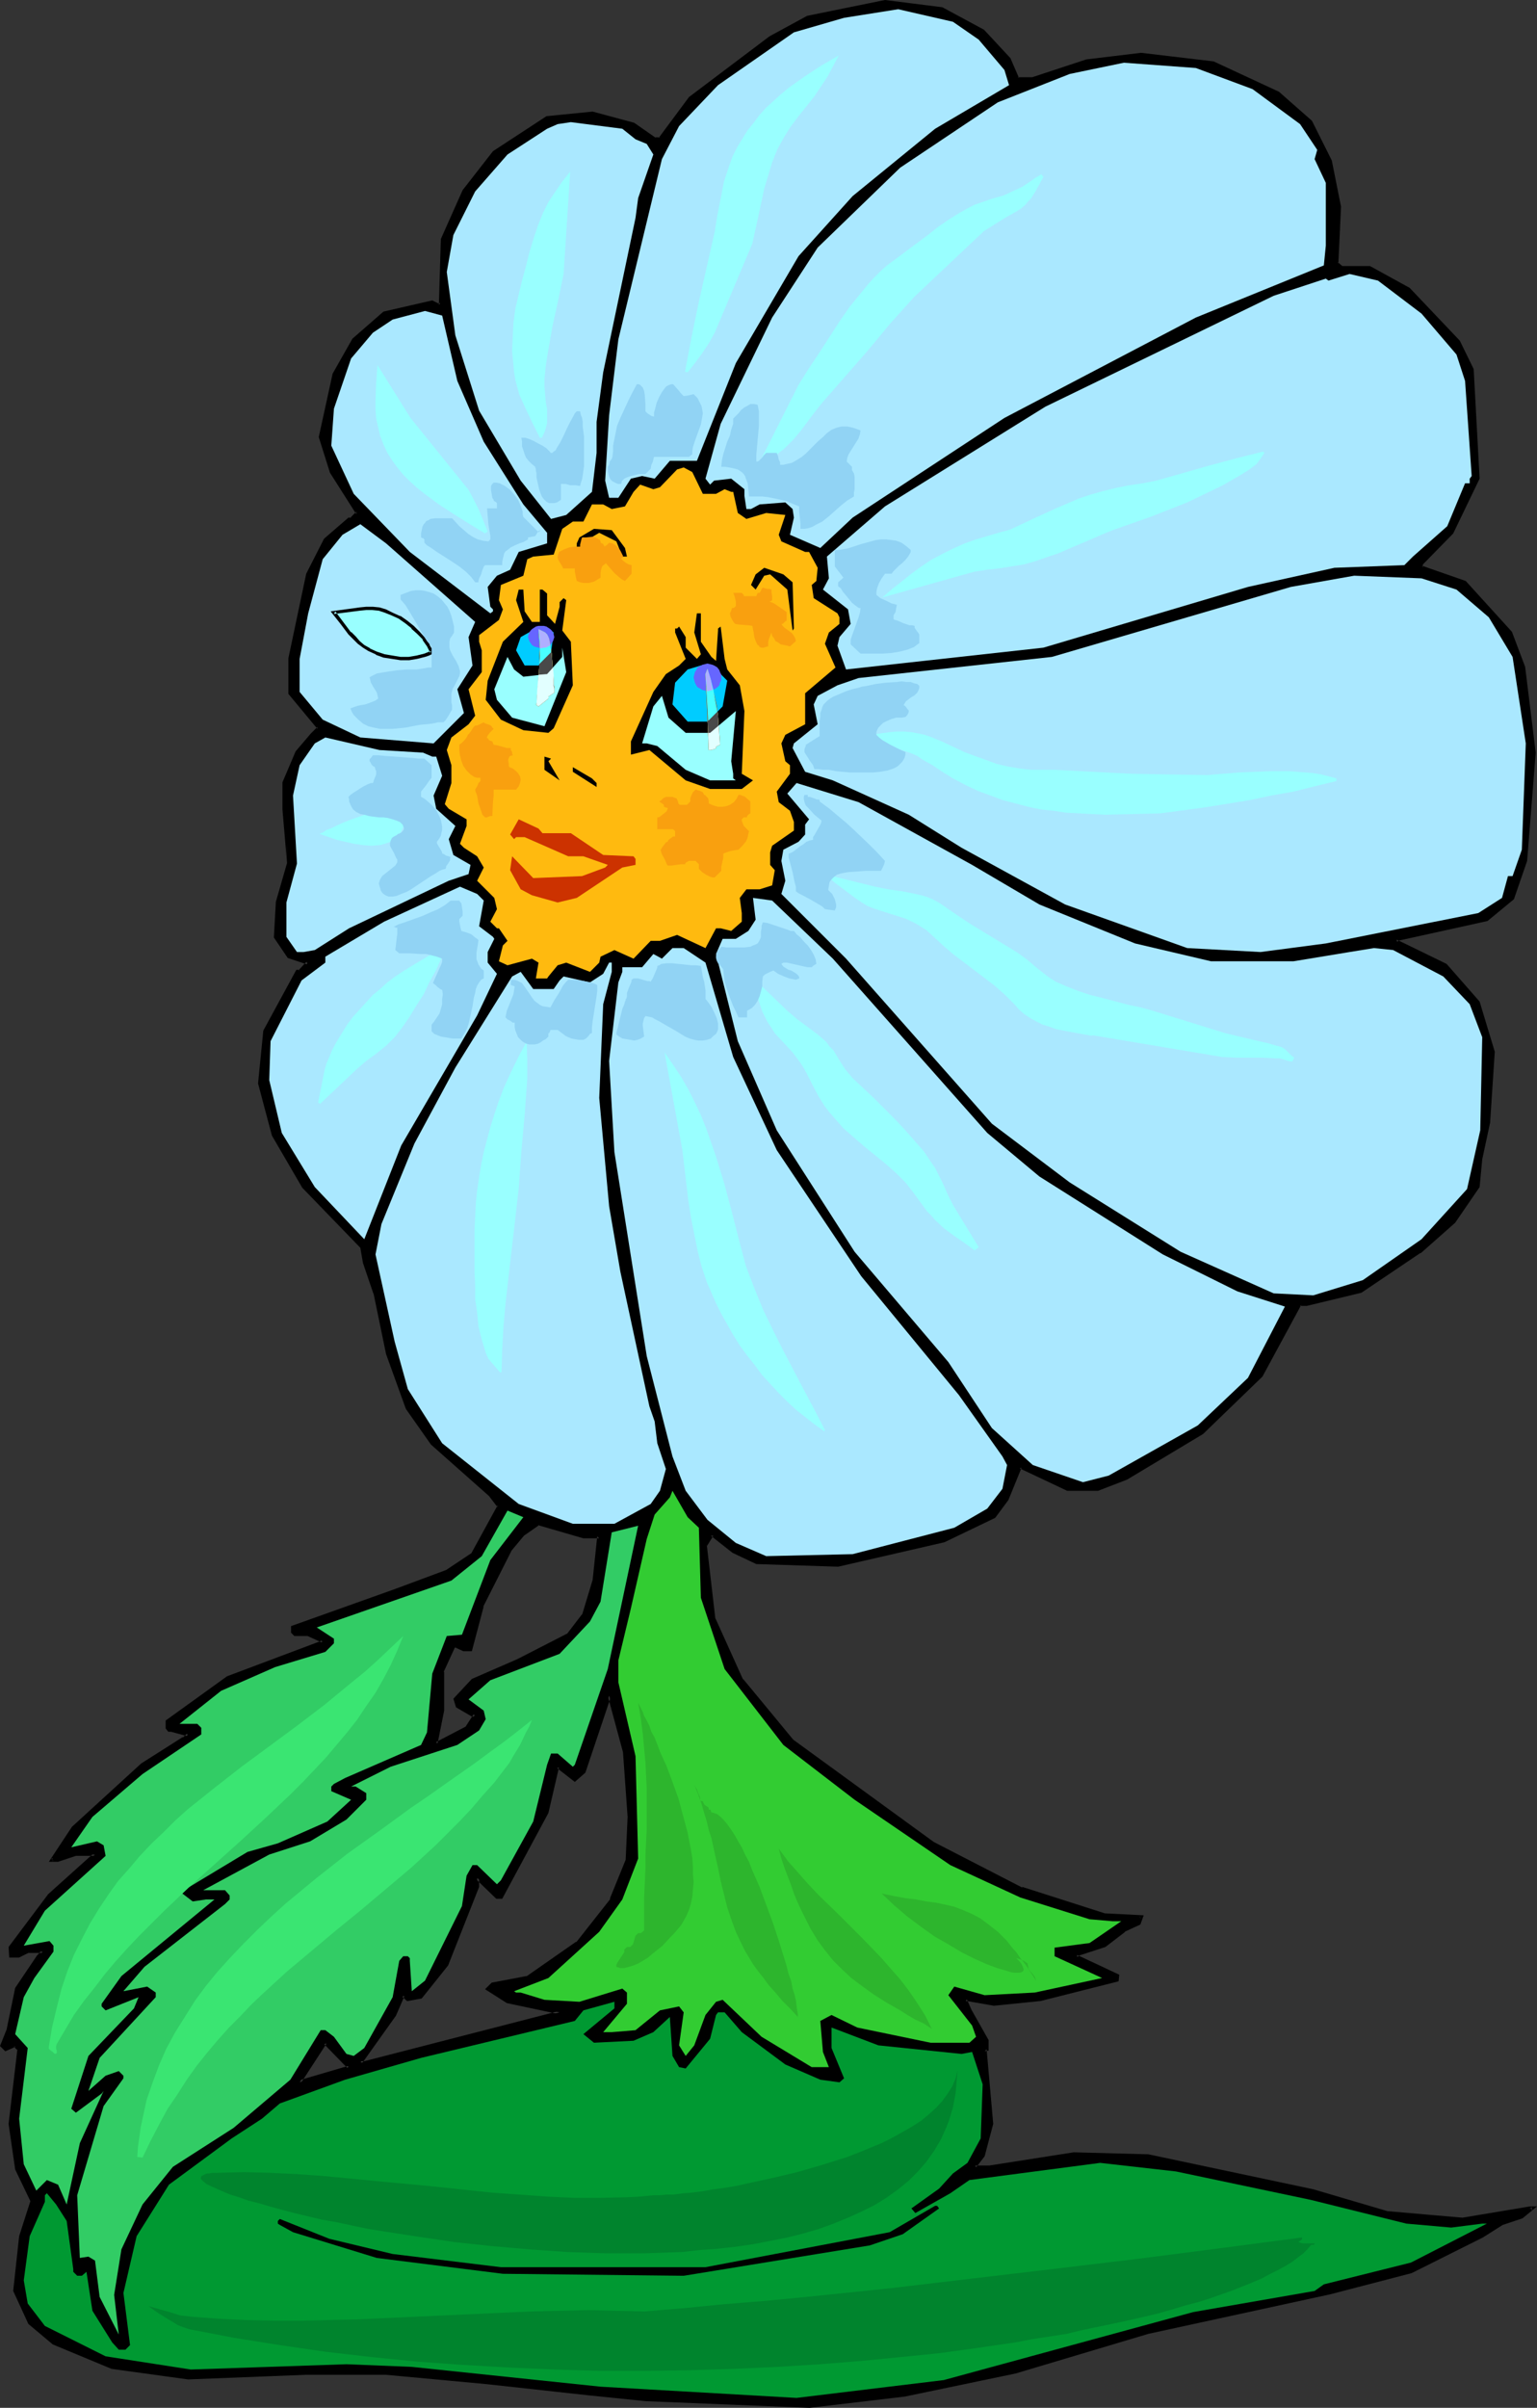 <?xml version="1.0" encoding="UTF-8" standalone="no"?>
<svg
   version="1.0"
   width="99.551mm"
   height="155.925mm"
   id="svg93"
   sodipodi:docname="Plant Girl.wmf"
   xmlns:inkscape="http://www.inkscape.org/namespaces/inkscape"
   xmlns:sodipodi="http://sodipodi.sourceforge.net/DTD/sodipodi-0.dtd"
   xmlns="http://www.w3.org/2000/svg"
   xmlns:svg="http://www.w3.org/2000/svg">
  <rect width="100%" height="100%" fill="#333333" stroke="none"/>
  <sodipodi:namedview
     id="namedview93"
     pagecolor="#ffffff"
     bordercolor="#000000"
     borderopacity="0.25"
     inkscape:showpageshadow="2"
     inkscape:pageopacity="0.0"
     inkscape:pagecheckerboard="0"
     inkscape:deskcolor="#d1d1d1"
     inkscape:document-units="mm" />
  <defs
     id="defs1">
    <pattern
       id="WMFhbasepattern"
       patternUnits="userSpaceOnUse"
       width="6"
       height="6"
       x="0"
       y="0" />
  </defs>
  <path
     style="fill:#000000;fill-opacity:1;fill-rule:evenodd;stroke:none"
     d="m 73.345,509.658 12.116,-3.717 -5.816,-5.979 z M 240.552,7.595 l 6.462,6.787 2.1,4.848 h 3.716 l 13.247,-4.201 13.247,-1.778 17.609,2.101 15.994,7.595 7.916,6.948 4.847,9.534 2.1,11.15 -0.646,13.897 1.131,0.97 h 6.947 l 9.532,5.333 12.278,12.927 3.231,6.787 1.616,26.663 -6.624,13.25 -7.27,7.433 v 1.131 l 10.662,3.555 11.147,12.281 3.07,8.564 2.746,20.845 -2.1,26.501 -3.231,9.049 -6.301,5.332 -21.81,4.686 -0.485,0.485 12.116,5.979 8.078,9.049 3.554,12.281 -0.969,16.967 -2.1,9.049 -0.485,6.948 -5.977,8.403 -8.401,7.433 -14.378,9.695 -13.409,3.07 H 318.259 l -9.693,17.613 -14.217,13.897 -18.579,11.15 -6.947,2.585 h -7.431 l -11.632,-5.333 -3.231,7.918 -3.231,4.363 -12.278,5.817 -26.01,5.979 -19.709,-0.646 -5.816,-2.747 -5.331,-4.201 -1.454,2.585 2.1,18.098 6.785,15.028 12.44,14.866 34.411,25.047 21.648,11.15 20.194,6.302 9.047,0.646 -0.485,1.454 -3.716,1.778 -4.847,3.717 -6.301,1.939 -0.485,0.646 10.016,4.848 v 1.131 l -19.063,4.686 -11.147,0.97 -6.462,-0.97 h -0.485 l 0.969,2.585 4.362,7.433 v 2.101 h -0.646 l 1.777,18.26 -2.262,7.756 -1.939,2.747 h 3.554 l 20.679,-3.07 18.094,0.323 40.55,8.564 17.932,5.494 18.579,1.454 16.64,-2.585 h 0.485 l -2.585,2.101 -4.847,1.616 -4.847,3.07 -17.448,8.726 -19.709,5.171 -44.75,9.695 -32.472,9.534 -27.141,5.817 -23.264,2.585 -39.742,-1.616 -14.378,-1.454 -25.041,-2.585 -24.394,-2.262 h -19.709 l -28.756,1.131 -18.579,-2.747 -14.378,-5.979 -5.816,-4.686 -3.554,-7.918 1.454,-13.412 2.746,-8.403 -3.877,-7.918 -1.454,-11.15 2.1,-17.613 v -0.646 l -0.969,-0.97 -2.262,0.97 -0.969,-0.97 1.454,-3.717 2.1,-10.18 5.331,-7.918 1.131,-1.131 H 6.785 l -2.1,1.131 H 2.585 v -2.101 L 12.116,463.928 23.264,453.909 h -4.685 l -4.362,1.454 h -1.616 l 5.331,-7.918 16.963,-15.513 10.178,-6.302 0.969,-1.131 -4.039,-0.97 h -0.646 l -0.485,-0.646 v -1.616 l 14.863,-10.665 22.779,-8.403 0.485,-0.485 -3.554,-1.616 h -3.231 l -0.485,-0.646 v -1.131 l 24.879,-9.049 12.763,-4.686 6.301,-4.201 6.462,-11.796 -2.1,-2.585 -14.217,-12.766 -5.977,-8.564 -4.847,-13.25 -3.07,-14.866 -2.746,-7.433 -0.485,-3.878 -14.378,-14.705 -7.431,-12.766 -3.231,-12.766 1.131,-12.766 7.916,-14.382 h 0.646 l 2.1,-2.262 -4.847,-1.454 -3.231,-4.848 0.646,-8.403 2.585,-9.534 -1.131,-13.412 v -6.302 l 3.231,-7.433 3.716,-4.363 1.616,-1.616 -6.947,-8.564 v -8.403 l 4.362,-20.684 4.2,-8.564 5.816,-5.009 h 0.485 l 1.616,-1.454 -6.462,-10.019 -2.585,-8.564 3.231,-15.513 4.847,-8.403 7.431,-6.302 11.793,-2.747 1.454,0.646 h 0.485 l 0.485,-15.998 5.331,-11.796 7.431,-9.534 12.924,-8.564 10.986,-0.97 10.178,2.585 5.17,3.717 h 1.292 l 7.431,-10.019 19.548,-14.866 9.209,-4.848 18.902,-3.878 13.894,1.778 z m -86.431,437.104 -1.131,-15.836 -3.877,-13.897 -6.301,18.583 -2.1,2.101 -4.2,-3.232 -2.585,11.311 -11.309,20.684 h -0.969 l -4.847,-4.848 v 2.101 l -7.431,19.229 -6.301,7.918 -3.231,0.646 -1.131,-1.131 -2.1,4.848 -8.401,11.635 h 0.969 l 20.679,-5.333 27.141,-6.948 -12.763,-2.585 -4.847,-3.232 1.292,-0.97 8.401,-1.616 12.116,-8.564 8.562,-10.665 3.716,-9.534 z m -7.431,-68.676 h -3.877 l -10.986,-3.07 -3.716,2.585 -3.231,3.878 -6.947,13.735 -2.746,10.665 h -1.616 l -2.1,-1.131 -0.485,0.485 -2.746,5.979 v 9.534 l -1.454,8.08 7.431,-3.878 2.1,-3.232 h -0.646 l -3.716,-2.101 -0.485,-1.616 4.2,-4.686 11.309,-4.848 12.116,-6.302 3.716,-4.848 2.585,-8.403 z"
     id="path1" />
  <path
     style="fill:#000000;fill-opacity:1;fill-rule:evenodd;stroke:none"
     d="m 72.376,510.305 13.732,-4.201 -6.462,-6.787 -7.27,10.988 1.292,-0.485 6.301,-9.695 -0.646,0.162 5.816,5.979 0.162,-0.646 -12.116,3.555 0.485,0.646 z"
     id="path2" />
  <path
     style="fill:#000000;fill-opacity:1;fill-rule:evenodd;stroke:none"
     d="M 240.391,7.918 V 7.756 l 6.301,6.948 V 14.543 l 2.262,5.171 h 3.877 l 13.409,-4.363 h -0.162 l 13.409,-1.616 h -0.162 l 17.448,2.101 v 0 l 15.994,7.433 -0.162,-0.162 7.916,7.11 v -0.162 l 4.847,9.534 -0.162,-0.162 2.1,11.15 v 0 l -0.485,14.058 1.292,1.131 7.108,0.162 -0.162,-0.162 9.532,5.333 h -0.162 l 12.278,12.766 v 0 l 3.231,6.787 v -0.162 l 1.454,26.663 v -0.162 l -6.462,13.089 h 0.162 l -7.431,7.595 -0.162,1.454 10.986,3.878 -0.162,-0.162 11.147,12.281 v -0.162 l 3.07,8.403 v 0 l 2.585,20.845 v -0.162 l -2.1,26.663 v -0.162 l -3.231,9.049 0.162,-0.162 -6.301,5.333 h 0.323 l -21.971,4.686 -0.969,0.97 12.601,6.14 h -0.162 l 8.078,9.049 -0.162,-0.323 3.716,12.281 v 0 l -1.131,16.967 v -0.162 l -1.939,9.211 v 0 l -0.646,6.787 v -0.162 l -5.816,8.564 v -0.162 l -8.401,7.433 v 0 l -14.378,9.695 0.162,-0.162 -13.247,3.232 v 0 h -1.777 l -9.693,17.775 0.162,-0.162 -14.378,13.897 v 0 l -18.579,11.15 0.162,-0.162 -6.947,2.747 h 0.162 -7.431 0.162 l -12.116,-5.494 -3.393,8.241 v -0.162 l -3.07,4.363 0.162,-0.162 -12.278,5.979 0.162,-0.162 -26.01,5.979 v 0 l -19.709,-0.646 0.162,0.162 -5.816,-2.747 h 0.162 l -5.654,-4.363 -1.939,3.07 2.1,18.26 6.947,15.028 12.44,15.028 34.411,25.047 h 0.162 l 21.648,11.15 v 0 l 20.356,6.464 9.047,0.485 -0.323,-0.485 -0.485,1.454 0.162,-0.162 -3.716,1.616 -4.847,3.717 h 0.162 l -6.462,2.101 -1.131,1.131 10.662,5.009 -0.162,-0.323 v 1.131 l 0.162,-0.485 -19.063,4.686 h 0.162 l -11.147,1.131 h 0.162 l -6.462,-1.131 h -1.292 l 1.292,3.232 4.362,7.433 -0.162,-0.162 v 2.101 l 0.485,-0.323 h -0.969 l 1.616,18.583 v -0.162 L 240.229,527.595 v -0.162 l -2.423,3.393 h 4.523 l 20.679,-3.232 h -0.162 l 18.094,0.485 v 0 l 40.388,8.564 v 0 l 18.094,5.333 18.579,1.616 16.64,-2.747 v 0 h 0.485 l -0.162,-0.646 -2.746,1.939 h 0.162 l -4.847,1.778 -5.008,3.07 h 0.162 l -17.448,8.726 v -0.162 l -19.709,5.171 v 0 l -44.589,9.695 v 0 l -32.472,9.695 v 0 l -27.141,5.656 -23.264,2.747 v 0 l -39.742,-1.616 v 0 l -14.217,-1.454 -25.202,-2.747 -24.233,-2.262 H 74.799 l -28.756,1.131 h 0.162 l -18.74,-2.585 h 0.162 l -14.378,-5.979 0.162,0.162 -5.816,-4.848 0.162,0.162 -3.716,-7.918 v 0.162 L 5.493,547.471 v 0 l 2.746,-8.564 -3.877,-8.08 H 4.523 L 2.908,519.677 v 0.162 l 2.1,-17.613 v -0.808 l -1.131,-1.293 -2.585,1.131 h 0.323 l -0.969,-0.97 0.162,0.485 1.616,-3.878 2.1,-10.019 -0.162,0.162 5.493,-8.08 -0.162,0.162 1.777,-1.939 H 6.624 l -2.1,1.293 0.162,-0.162 H 2.585 l 0.323,0.485 v -2.101 0.162 l 9.532,-12.766 v 0.162 l 11.793,-10.827 h -5.816 l -4.362,1.454 h 0.162 -1.616 l 0.323,0.646 5.331,-7.918 h -0.162 l 17.125,-15.351 h -0.162 l 10.178,-6.302 1.616,-1.616 -4.847,-1.293 h -0.646 l 0.323,0.162 -0.485,-0.485 v 0.162 -1.616 l -0.162,0.485 14.863,-10.827 v 0.162 l 22.779,-8.564 1.131,-0.97 -4.362,-1.939 h -3.231 l 0.323,0.162 -0.646,-0.646 0.162,0.323 v -1.131 l -0.323,0.485 25.041,-9.049 12.763,-4.848 6.462,-4.201 6.624,-12.119 -2.262,-2.909 -14.378,-12.766 0.162,0.162 -5.977,-8.726 v 0.162 l -4.847,-13.25 v 0 L 92.247,316.557 v -0.162 l -2.585,-7.433 v 0 l -0.646,-3.878 -14.378,-14.866 v 0 l -7.431,-12.604 v 0 l -3.231,-12.766 v 0.323 l 1.292,-12.766 h -0.162 l 7.916,-14.382 -0.323,0.162 h 0.808 l 2.746,-2.747 -5.493,-1.778 0.162,0.162 -3.231,-4.848 0.162,0.323 0.485,-8.403 v 0 l 2.746,-9.534 -1.131,-13.412 0.323,13.412 v -0.162 l -2.746,9.534 -0.485,8.726 3.393,5.009 4.847,1.616 -0.162,-0.808 -2.1,2.262 0.323,-0.162 h -0.808 l -8.078,14.866 -1.292,12.927 3.393,12.766 7.431,12.766 14.378,14.866 -0.162,-0.162 0.646,3.717 v 0 l 2.585,7.595 V 316.557 l 3.07,14.866 v 0 l 4.847,13.412 6.139,8.726 14.217,12.604 v 0 l 2.1,2.747 v -0.485 l -6.462,11.796 0.162,-0.162 -6.301,4.201 v 0 l -12.601,4.686 -25.364,9.049 v 1.616 l 0.808,0.808 H 75.445 75.284 l 3.554,1.616 v -0.646 l -0.646,0.485 0.162,-0.162 -22.779,8.564 -15.024,10.827 v 1.939 l 0.646,0.808 h 0.808 -0.162 l 4.2,1.131 -0.162,-0.808 -1.131,1.131 v -0.162 l -10.178,6.464 -16.963,15.513 -5.654,8.564 h 2.262 l 4.362,-1.454 v 0 h 4.685 l -0.323,-0.646 -11.147,10.019 -9.693,12.927 0.162,2.585 h 2.423 l 2.262,-1.131 H 6.785 10.501 l -0.323,-0.646 -0.969,1.131 -0.162,0.162 -5.331,7.918 -2.1,10.18 v 0 L 0,500.771 1.292,502.064 3.877,500.932 H 3.393 l 0.969,0.97 -0.162,-0.323 v 0.646 -0.162 l -2.1,17.775 1.616,11.15 3.877,8.08 -0.162,-0.323 -2.746,8.564 -1.454,13.412 3.716,8.08 5.977,5.009 14.378,5.979 18.74,2.585 28.756,-1.131 h 19.709 v 0 l 24.394,2.262 25.041,2.747 14.217,1.454 h 0.162 l 39.742,1.616 h 0.162 l 23.264,-2.747 27.141,-5.656 v 0 l 32.472,-9.695 v 0 l 44.589,-9.695 v 0 l 19.871,-5.171 17.448,-8.726 v 0 l 4.847,-3.07 v 0 l 4.847,-1.616 3.554,-2.909 h -1.616 -0.162 l -16.478,2.747 v 0 l -18.579,-1.616 h 0.162 l -18.094,-5.333 v 0 l -40.388,-8.564 -18.255,-0.485 v 0 l -20.679,3.232 v 0 h -3.554 l 0.323,0.485 2.1,-2.747 2.1,-7.918 -1.616,-18.26 -0.485,0.485 0.969,-0.162 v -2.585 l -4.2,-7.433 -1.131,-2.585 -0.323,0.485 h 0.485 v 0 l 6.462,1.131 11.147,-1.131 h 0.162 l 19.225,-4.848 0.162,-1.616 -10.339,-4.848 v 0.646 l 0.646,-0.646 -0.162,0.162 6.462,-2.101 4.847,-3.717 h -0.162 l 3.877,-1.778 0.808,-2.262 -9.693,-0.485 h 0.162 l -20.194,-6.464 V 461.989 L 228.597,450.839 v 0 l -34.411,-25.047 v 0 l -12.278,-14.866 v 0.162 l -6.785,-15.028 v 0.162 l -2.1,-18.098 v 0.323 l 1.616,-2.585 h -0.646 l 5.331,4.201 5.816,2.747 20.033,0.646 26.01,-5.979 12.44,-5.979 3.231,-4.363 3.231,-7.918 -0.485,0.162 11.632,5.494 h 7.593 l 7.108,-2.747 18.579,-11.15 14.54,-14.058 9.532,-17.613 -0.323,0.323 h 1.616 l 13.409,-3.232 14.378,-9.695 h 0.162 l 8.401,-7.433 5.977,-8.726 0.646,-6.787 v 0 l 1.939,-9.049 v -0.162 l 1.131,-17.129 -3.716,-12.281 -8.078,-9.211 -12.278,-5.979 0.162,0.646 0.485,-0.485 -0.323,0.162 21.971,-4.848 6.462,-5.333 3.231,-9.372 2.1,-26.501 -2.585,-21.007 -3.231,-8.564 -11.309,-12.443 -10.662,-3.717 0.162,0.485 v -1.131 0.323 l 7.431,-7.595 6.462,-13.412 -1.454,-26.824 -3.393,-6.948 -12.278,-12.927 -9.693,-5.333 h -7.108 0.323 l -1.131,-0.97 0.162,0.323 0.646,-13.897 -2.262,-11.311 -4.847,-9.695 -8.078,-7.11 -15.994,-7.433 -17.771,-2.101 -13.409,1.616 -13.247,4.363 h 0.162 -3.716 l 0.323,0.162 -2.1,-4.848 -6.462,-6.948 z"
     id="path3" />
  <path
     style="fill:#000000;fill-opacity:1;fill-rule:evenodd;stroke:none"
     d="m 69.952,197.949 v 0 -6.302 0.162 l 3.07,-7.433 v 0 l 3.716,-4.201 1.777,-1.939 -7.27,-8.726 0.162,0.162 v -8.403 0 l 4.362,-20.684 v 0.162 l 4.2,-8.564 v 0.162 l 5.816,-5.009 -0.323,0.162 h 0.646 l 1.939,-1.778 -6.624,-10.503 0.162,0.162 -2.746,-8.564 v 0.162 L 82.23,91.622 h -0.162 l 4.847,-8.403 -0.162,0.162 7.593,-6.464 -0.162,0.162 11.632,-2.747 h -0.323 l 1.616,0.646 h 1.131 l 0.485,-16.321 -0.162,0.162 5.331,-11.796 v 0 l 7.431,-9.534 -0.162,0.162 12.924,-8.403 h -0.162 l 11.147,-1.131 h -0.162 l 10.178,2.585 h -0.162 l 5.331,3.717 h 1.454 l 7.593,-10.18 -0.162,0.162 19.709,-14.866 h -0.162 l 9.209,-4.848 h -0.162 l 18.902,-3.878 h -0.162 l 13.894,1.778 v 0 L 240.391,7.918 240.875,7.272 230.697,1.778 216.642,0 197.579,3.878 188.371,8.888 v 0 l -19.709,14.866 -7.431,10.019 0.323,-0.162 h -1.292 l 0.323,0.162 -5.331,-3.717 -10.178,-2.747 -11.309,1.131 -13.086,8.564 -7.431,9.534 -5.331,11.958 -0.485,16.159 0.323,-0.485 h -0.485 l 0.162,0.162 -1.616,-0.808 -11.955,2.747 -7.593,6.625 -4.847,8.564 -3.393,15.513 2.746,8.726 6.462,10.18 v -0.646 l -1.616,1.616 0.323,-0.162 h -0.646 l -5.977,5.171 -4.362,8.564 -4.362,20.684 v 8.726 l 7.108,8.564 v -0.485 l -1.616,1.616 -3.716,4.363 -3.231,7.595 v 6.464 0.162 l 1.131,13.25 z"
     id="path4" />
  <path
     style="fill:#000000;fill-opacity:1;fill-rule:evenodd;stroke:none"
     d="m 154.444,444.699 v 0 l -1.131,-15.998 -4.2,-15.028 -6.624,19.876 0.162,-0.162 -2.262,1.939 h 0.485 l -4.523,-3.555 -2.908,11.796 v 0 l -11.147,20.684 0.323,-0.323 h -0.969 l 0.162,0.162 -5.331,-5.494 v 3.07 -0.162 l -7.431,19.229 v -0.162 l -6.301,8.08 0.162,-0.162 -3.231,0.485 0.323,0.162 -1.454,-1.454 -2.262,5.333 v -0.162 l -8.885,12.443 h 1.939 l 20.679,-5.332 28.756,-7.433 -14.378,-2.909 h 0.162 l -4.847,-3.232 v 0.646 l 1.131,-1.131 -0.162,0.162 8.562,-1.616 12.278,-8.564 8.562,-10.665 3.877,-9.857 0.485,-10.665 h -0.808 l -0.485,10.665 v -0.162 l -3.877,9.534 h 0.162 l -8.401,10.665 v -0.162 l -12.278,8.564 0.162,-0.162 -8.562,1.616 -1.616,1.616 5.331,3.393 12.924,2.747 -0.162,-0.808 -26.979,6.948 -20.679,5.333 v 0 h -0.969 l 0.323,0.646 8.401,-11.796 2.1,-4.848 -0.646,0.162 1.292,1.131 3.554,-0.646 6.462,-8.08 7.593,-19.229 v -2.262 l -0.808,0.323 5.008,4.848 h 1.454 l 11.309,-21.007 2.585,-11.15 -0.485,0.162 4.362,3.393 2.585,-2.262 6.301,-18.745 h -0.808 l 3.716,13.735 v 0 l 1.131,15.836 v 0 z"
     id="path5" />
  <path
     style="fill:#000000;fill-opacity:1;fill-rule:evenodd;stroke:none"
     d="m 147.013,375.699 h -4.2 0.162 l -11.309,-3.232 -3.877,2.747 -3.231,3.878 -6.947,13.897 -2.746,10.665 0.323,-0.323 h -1.616 0.162 l -2.262,-0.97 -0.808,0.646 -2.746,5.979 v 9.695 0 l -1.616,8.726 8.239,-4.201 2.423,-3.878 h -1.292 0.162 l -3.716,-2.101 0.323,0.323 -0.646,-1.778 v 0.485 l 4.2,-4.686 h -0.162 l 11.309,-4.686 12.278,-6.464 3.877,-5.009 2.585,-8.564 1.131,-11.15 -0.808,0.323 -1.131,10.665 v 0 l -2.585,8.564 v -0.162 l -3.716,4.848 0.162,-0.162 -12.278,6.302 -11.147,4.848 -4.523,4.848 0.646,2.101 3.877,2.262 h 0.808 l -0.323,-0.646 -2.1,3.232 0.162,-0.162 -7.431,3.878 0.485,0.323 1.616,-8.08 v -9.534 l -0.162,0.162 2.746,-5.979 -0.162,0.162 0.485,-0.323 h -0.323 l 2.1,0.97 h 2.1 l 2.908,-10.988 -0.162,0.162 6.947,-13.735 -0.162,0.162 3.231,-3.878 v 0 l 3.716,-2.585 h -0.323 l 11.147,3.232 h 3.877 l -0.485,-0.485 z"
     id="path6" />
  <path
     style="fill:#aae8ff;fill-opacity:1;fill-rule:evenodd;stroke:none"
     d="m 239.583,9.695 6.301,7.433 1.131,3.717 -18.094,10.665 -20.194,16.482 -13.247,14.705 -15.348,26.178 -9.532,23.915 h -6.624 l -3.716,4.363 -3.07,-0.646 -2.746,0.646 -3.07,4.686 h -2.262 l -0.969,-4.201 0.969,-15.998 2.262,-18.583 10.662,-44.114 4.2,-8.08 9.532,-10.019 18.579,-12.927 12.278,-3.555 13.247,-2.101 13.409,3.07 z"
     id="path7" />
  <path
     style="fill:#aae8ff;fill-opacity:1;fill-rule:evenodd;stroke:none"
     d="m 306.627,21.815 11.632,8.564 4.2,6.302 -0.646,2.262 2.746,5.817 v 15.351 l -0.485,4.848 -31.341,12.766 -46.85,24.562 -37.157,24.4 -7.916,7.433 -7.431,-3.232 0.969,-4.201 -0.323,-2.101 -1.777,-1.616 -6.301,0.485 -2.1,1.131 h -1.131 l -0.485,-3.232 v -1.616 l -3.231,-2.585 -4.2,0.485 -0.969,0.97 -1.131,-1.454 3.716,-13.412 12.601,-26.016 11.147,-17.129 20.194,-19.553 23.91,-15.998 17.609,-6.948 13.247,-2.747 17.609,1.293 z"
     id="path8" />
  <path
     style="fill:#aae8ff;fill-opacity:1;fill-rule:evenodd;stroke:none"
     d="m 155.575,34.096 2.746,1.131 1.616,2.585 -3.716,10.665 -0.646,4.848 -7.916,37.812 -1.616,12.119 v 7.595 l -1.131,9.534 -6.301,5.656 -3.716,0.97 -7.431,-9.372 -10.178,-17.129 -5.816,-18.421 -2.1,-15.513 1.616,-9.049 5.331,-10.665 7.916,-9.049 9.693,-6.302 2.585,-1.131 3.231,-0.485 12.601,1.616 z"
     id="path9" />
  <path
     style="fill:#aae8ff;fill-opacity:1;fill-rule:evenodd;stroke:none"
     d="m 347.985,76.756 8.562,10.019 2.1,6.464 1.616,23.269 -0.485,0.646 v 1.131 h -1.131 l -4.362,10.503 -8.401,7.433 -2.1,2.101 -17.125,0.646 -21.163,4.686 -50.081,14.866 -48.304,5.333 -2.1,-5.817 0.485,-2.101 2.746,-3.232 -0.646,-3.555 -6.139,-4.848 1.454,-2.747 -0.485,-5.333 14.217,-12.281 39.257,-24.4 55.897,-27.147 12.763,-4.201 0.646,0.485 5.17,-1.616 6.947,1.616 z"
     id="path10" />
  <path
     style="fill:#aae8ff;fill-opacity:1;fill-rule:evenodd;stroke:none"
     d="m 111.956,93.238 6.462,14.866 9.693,15.351 5.816,6.948 v 2.585 l -6.947,2.101 -2.1,4.363 -3.231,1.454 -2.262,2.747 0.646,4.848 0.646,0.646 v 0.485 l -0.646,0.485 L 100.324,135.09 86.592,120.87 81.1,109.074 l 0.646,-9.049 4.2,-12.281 5.331,-6.302 4.847,-3.232 7.916,-2.101 4.2,1.131 z"
     id="path11" />
  <path
     style="fill:#ffba0f;fill-opacity:1;fill-rule:evenodd;stroke:none"
     d="m 172.054,120.87 h 3.231 l 2.1,-1.131 1.616,0.646 h 0.485 l 1.131,5.171 2.1,1.454 4.847,-1.454 4.685,0.485 -1.616,4.848 0.646,1.616 5.816,2.585 h 0.969 l 2.1,3.878 -0.323,3.232 -1.131,0.97 0.485,3.232 5.816,3.717 0.485,0.97 v 1.616 l -2.585,2.101 -0.969,2.747 2.585,5.817 -7.431,6.302 v 7.595 l -4.847,2.585 -0.969,2.101 0.969,4.363 1.131,0.97 v 2.101 l -3.231,4.363 0.485,2.585 2.746,2.101 0.969,2.747 v 2.101 l -5.331,3.717 -0.485,1.616 v 3.07 l 1.131,1.293 -0.646,3.717 -3.07,0.97 h -3.231 l -1.616,2.101 0.485,3.717 v 2.101 l -2.585,2.262 -2.585,-0.646 h -1.131 l -2.585,4.848 -6.947,-3.232 -4.2,1.454 h -2.262 l -4.2,4.363 -4.685,-2.101 -3.393,1.616 -0.323,1.454 -2.262,2.262 -5.816,-2.262 -2.1,0.646 -2.262,2.747 -0.323,0.485 h -2.746 l 0.646,-3.878 -1.616,-0.97 -5.977,1.616 -2.1,-0.97 0.969,-3.878 1.131,-1.131 -2.1,-3.07 h -0.485 l -1.616,-1.616 1.616,-3.07 -0.646,-2.747 -4.2,-4.201 1.616,-3.232 -1.616,-2.747 -3.231,-2.101 -0.485,-0.485 -0.485,-0.485 1.616,-4.363 v -1.616 l -4.362,-2.585 -0.969,-1.131 1.616,-5.171 v -4.363 l -1.131,-3.717 1.131,-3.07 4.2,-3.232 1.616,-2.101 -1.616,-6.464 3.231,-4.201 v -5.332 l -0.646,-2.101 v -1.616 l 4.847,-3.717 0.969,-2.585 -0.969,-2.262 0.485,-3.717 5.493,-2.262 0.969,-4.04 1.454,-0.646 5.008,-0.485 2.1,-6.302 2.585,-1.778 h 2.585 l 2.1,-4.201 h 2.746 l 2.1,1.131 3.231,-0.646 2.1,-3.555 1.616,-1.778 3.231,1.131 1.616,-0.485 4.2,-4.363 1.616,-0.485 2.1,1.131 z"
     id="path12" />
  <path
     style="fill:#aae8ff;fill-opacity:1;fill-rule:evenodd;stroke:none"
     d="m 116.318,152.219 -1.616,3.717 0.969,6.948 -3.716,5.817 1.616,5.817 -7.431,7.433 -17.932,-1.454 -9.209,-4.363 -5.654,-6.787 v -8.08 l 2.1,-11.15 3.554,-13.25 4.847,-5.979 4.362,-2.585 6.301,4.686 z"
     id="path13" />
  <path
     style="fill:#000000;fill-opacity:1;fill-rule:evenodd;stroke:none"
     d="m 152.99,134.121 0.485,2.101 h -1.131 l -1.454,-3.717 -4.2,-2.101 -2.746,1.616 -1.454,2.101 h -1.292 v -1.131 l 0.646,-1.454 3.554,-2.101 4.362,0.323 z"
     id="path14" />
  <path
     style="fill:#000000;fill-opacity:1;fill-rule:evenodd;stroke:none"
     d="m 194.025,142.523 0.323,11.311 -0.323,0.485 -1.292,-10.019 -4.2,-3.717 -1.454,0.323 -2.1,3.393 -1.131,-1.131 1.131,-2.585 2.1,-1.616 4.685,1.616 z"
     id="path15" />
  <path
     style="fill:#aae8ff;fill-opacity:1;fill-rule:evenodd;stroke:none"
     d="m 356.547,144.301 7.916,6.787 5.816,9.695 3.231,21.168 -0.969,26.016 -2.262,6.464 h -1.131 l -1.454,5.333 -5.816,3.717 -37.319,7.433 -15.994,2.101 -17.932,-0.97 -29.887,-10.665 -25.364,-13.897 -12.924,-8.08 -18.579,-8.403 -6.785,-2.101 -3.07,-5.817 0.323,-1.131 5.816,-4.686 -0.969,-4.848 0.969,-2.101 4.847,-2.585 5.17,-1.778 47.335,-5.171 58.482,-17.129 15.509,-2.747 16.478,0.646 z"
     id="path16" />
  <path
     style="fill:#000000;fill-opacity:1;fill-rule:evenodd;stroke:none"
     d="m 128.434,149.633 1.777,2.585 h 1.939 v -7.918 h 0.646 l 1.131,0.97 v 5.333 l 1.939,2.101 1.131,-4.201 v -1.131 l 0.969,-0.97 0.646,0.485 -0.969,7.433 2.1,2.747 0.485,10.665 -4.685,10.503 -1.292,1.131 -6.139,-0.646 -5.493,-2.585 -3.716,-4.848 0.485,-4.686 3.716,-9.534 5.008,-4.848 -1.777,-5.333 0.646,-2.585 h 1.131 z"
     id="path17" />
  <path
     style="fill:#000000;fill-opacity:1;fill-rule:evenodd;stroke:none"
     d="m 171.569,157.067 2.585,3.717 1.131,0.97 0.485,-7.433 v -0.485 l 0.646,-0.485 0.969,7.918 0.646,2.585 3.07,3.878 1.131,6.302 -0.646,15.351 2.746,1.616 -2.746,2.101 h -7.755 l -5.977,-2.101 -8.885,-7.433 -4.523,1.131 v -3.232 l 5.493,-12.119 3.07,-4.363 3.231,-2.101 1.616,-1.616 -2.585,-6.464 v -0.97 h 0.485 l 0.485,-0.485 1.616,2.585 v 2.585 l 2.746,2.747 0.969,-1.131 -1.616,-5.332 0.646,-4.686 h 0.969 z"
     id="path18" />
  <path
     style="fill:#00ccff;fill-opacity:1;fill-rule:evenodd;stroke:none"
     d="m 135.543,154.804 -0.646,4.848 -3.07,3.232 h -3.393 l -2.1,-3.717 1.131,-3.232 3.716,-2.101 h 3.07 z"
     id="path19" />
  <path
     style="fill:#99ffff;fill-opacity:1;fill-rule:evenodd;stroke:none"
     d="m 133.281,177.75 -7.916,-2.101 -3.716,-4.363 -0.646,-2.585 3.231,-7.918 1.616,3.07 2.262,1.778 5.816,-0.646 3.716,-4.201 v -2.262 l 0.969,5.979 z"
     id="path20" />
  <path
     style="fill:#00ccff;fill-opacity:1;fill-rule:evenodd;stroke:none"
     d="m 178.031,166.6 -1.131,6.302 -3.716,3.717 h -4.847 l -3.716,-4.201 0.646,-5.333 3.07,-3.232 3.231,-0.97 3.716,0.97 z"
     id="path21" />
  <path
     style="fill:#99ffff;fill-opacity:1;fill-rule:evenodd;stroke:none"
     d="m 167.853,179.366 h 5.977 l 6.301,-5.333 -1.131,12.281 0.485,3.07 v 1.131 l 0.646,0.485 h -6.301 l -5.977,-2.585 -6.947,-5.817 -2.585,-0.646 h -1.131 l 2.746,-9.049 2.1,-2.585 1.616,5.333 z"
     id="path22" />
  <path
     style="fill:#aae8ff;fill-opacity:1;fill-rule:evenodd;stroke:none"
     d="m 103.555,184.214 2.262,0.97 h 0.969 l 1.454,4.686 -2.1,4.848 0.646,3.232 4.685,4.201 -1.616,3.232 1.131,3.878 4.2,2.424 -0.485,2.262 -4.847,1.616 -24.394,11.635 -8.401,5.333 -2.746,0.485 h -1.616 l -2.585,-3.717 v -8.403 l 2.585,-9.534 -0.969,-16.644 1.616,-7.433 3.716,-5.332 2.585,-1.454 13.247,3.07 z"
     id="path23" />
  <path
     style="fill:#000000;fill-opacity:1;fill-rule:evenodd;stroke:none"
     d="m 134.25,186.315 2.746,4.686 -3.716,-2.585 v -3.232 l 1.616,0.485 z"
     id="path24" />
  <path
     style="fill:#000000;fill-opacity:1;fill-rule:evenodd;stroke:none"
     d="m 146.044,191.647 v 0.97 l -5.816,-3.717 v -1.131 l 4.685,2.747 z"
     id="path25" />
  <path
     style="fill:#aae8ff;fill-opacity:1;fill-rule:evenodd;stroke:none"
     d="m 237.967,211.684 16.478,9.695 23.425,9.534 18.579,4.363 h 20.194 l 13.732,-2.262 5.977,-0.97 4.685,0.485 12.278,6.464 6.462,6.787 3.07,8.08 -0.485,22.784 -3.231,14.382 -11.147,12.281 -14.378,10.019 -12.116,3.717 -9.693,-0.485 -22.779,-10.18 -27.141,-16.967 -19.063,-14.382 -35.703,-40.398 -12.116,-12.119 -3.716,-3.717 0.969,-3.232 -0.969,-4.848 0.485,-2.747 3.716,-1.939 1.616,-1.778 v -2.424 l 0.969,-1.293 -5.331,-6.302 2.262,-2.585 15.186,4.686 z"
     id="path26" />
  <path
     style="fill:#cc3200;fill-opacity:1;fill-rule:evenodd;stroke:none"
     d="m 132.796,203.928 h 6.947 l 7.916,5.332 7.431,0.323 0.485,0.646 v 1.454 l -3.231,0.646 -11.147,7.433 -4.685,1.131 -6.301,-1.778 -2.746,-1.454 -2.585,-4.686 0.485,-3.393 5.17,5.332 11.955,-0.485 5.654,-2.101 0.646,-0.646 -5.977,-2.101 h -3.716 l -10.662,-4.686 h -2.1 l -0.485,0.485 -0.969,-1.131 2.1,-3.717 4.847,2.262 z"
     id="path27" />
  <path
     style="fill:#aae8ff;fill-opacity:1;fill-rule:evenodd;stroke:none"
     d="m 118.418,220.41 -1.131,6.302 3.393,2.585 0.323,0.485 -1.616,3.232 v 2.585 l 2.262,2.747 -4.847,10.18 -18.579,31.833 -9.047,22.946 -12.116,-12.766 -8.078,-13.25 -3.07,-12.927 0.323,-9.534 7.593,-14.866 5.816,-4.363 v -1.454 l 14.378,-8.564 18.579,-8.564 4.2,1.778 z"
     id="path28" />
  <path
     style="fill:#aae8ff;fill-opacity:1;fill-rule:evenodd;stroke:none"
     d="m 203.88,234.63 37.803,42.66 12.763,10.665 30.21,19.068 18.255,9.049 11.632,3.717 -9.047,17.452 -12.278,11.635 -21.81,12.281 -6.301,1.616 -12.278,-4.201 -10.016,-9.049 -10.662,-16.159 -22.94,-26.986 -19.063,-29.733 -9.532,-21.815 -5.331,-21.33 1.616,-3.717 h 3.231 l 3.07,-1.939 1.777,-2.747 -0.646,-5.332 4.685,0.646 z"
     id="path29" />
  <path
     style="fill:#aae8ff;fill-opacity:1;fill-rule:evenodd;stroke:none"
     d="m 172.7,235.6 6.785,23.108 10.662,22.784 20.679,30.864 23.91,29.086 10.662,15.028 1.131,2.101 -1.131,5.817 -3.716,4.848 -8.078,4.686 -24.879,6.464 -21.163,0.485 -7.431,-3.232 -6.947,-5.656 -5.331,-7.11 -3.231,-8.403 -6.301,-24.562 -7.916,-49.932 -1.292,-22.3 2.262,-19.229 0.969,-2.585 v -1.131 h 4.847 l 2.746,-3.232 2.1,1.131 2.585,-2.585 h 2.746 z"
     id="path30" />
  <path
     style="fill:#aae8ff;fill-opacity:1;fill-rule:evenodd;stroke:none"
     d="m 149.759,237.862 -2.1,7.918 -0.969,22.946 2.423,26.501 2.746,15.998 7.108,32.965 1.292,3.717 0.646,5.333 2.1,6.302 -1.454,5.333 -2.262,3.232 -8.885,4.848 h -10.178 l -13.247,-4.848 -18.74,-14.866 -8.401,-13.25 -3.231,-11.635 -4.685,-21.33 1.454,-7.433 8.078,-19.714 10.016,-18.583 13.894,-22.3 2.1,-1.131 3.07,4.201 h 5.008 l 1.454,-2.101 0.969,-0.97 6.462,1.454 3.231,-2.101 1.454,-2.747 h 0.646 z"
     id="path31" />
  <path
     style="fill:#32cc32;fill-opacity:1;fill-rule:evenodd;stroke:none"
     d="m 171.084,373.922 0.485,17.129 5.816,17.452 14.378,18.583 17.448,13.412 23.425,15.998 17.125,7.918 16.963,5.333 5.654,0.485 h 2.1 l -7.755,5.333 -8.562,1.131 v 2.101 l 11.632,5.333 -16.478,3.555 -12.278,0.646 -7.431,-2.101 -1.454,2.101 5.816,7.433 0.969,2.747 -1.616,1.454 h -9.532 l -17.932,-3.717 -6.301,-3.07 -2.746,1.454 0.646,7.595 1.454,3.717 h -4.2 l -12.278,-7.433 -9.532,-9.049 -1.616,0.485 -2.585,3.232 -2.746,7.433 -2.1,2.585 -1.616,-2.585 1.131,-8.08 -1.131,-1.454 -4.685,0.97 -5.977,4.848 -5.816,0.485 h -2.1 l 5.816,-6.948 v -2.747 l -1.131,-0.97 -10.501,3.232 -8.562,-0.485 -5.816,-1.778 h -1.131 l -0.485,-0.323 8.401,-3.232 12.44,-11.311 5.654,-7.918 3.877,-10.019 -0.646,-25.047 -4.2,-18.098 v -5.333 l 3.07,-12.766 3.877,-16.967 1.939,-5.979 3.716,-4.201 0.646,-1.616 3.716,6.464 z"
     id="path32" />
  <path
     style="fill:#32cc65;fill-opacity:1;fill-rule:evenodd;stroke:none"
     d="m 120.034,381.84 -6.947,18.26 -3.716,0.323 -3.554,9.211 -1.292,14.382 -1.454,3.07 -18.579,8.08 -2.746,1.454 -0.646,0.646 v 1.131 l 4.847,2.101 -5.816,5.333 -12.116,5.333 -7.431,2.101 -15.024,9.049 -1.131,0.97 2.746,2.101 3.231,-0.485 h 2.1 l -22.779,18.745 -4.847,6.787 v 0.646 l 0.969,0.97 8.078,-3.232 -1.131,2.747 -11.147,11.635 -4.2,12.927 1.131,0.97 6.301,-4.686 0.485,-0.646 -5.816,12.766 -3.231,15.028 -2.1,-4.848 -2.746,-1.131 -2.585,2.585 -3.07,-6.464 -1.131,-11.15 2.1,-17.29 -3.07,-3.393 2.1,-9.049 2.585,-4.686 4.685,-6.464 v -1.454 l -0.969,-1.131 -6.301,1.131 5.17,-8.564 14.863,-13.412 -0.485,-2.585 -1.616,-0.97 -6.301,1.454 5.17,-7.433 12.278,-10.503 14.378,-9.695 v -1.616 l -0.969,-0.97 h -4.362 l 10.178,-8.08 13.247,-5.817 12.278,-3.717 2.1,-2.101 v -1.131 l -4.2,-2.747 32.957,-11.473 7.431,-5.979 6.301,-11.15 3.877,1.616 z"
     id="path33" />
  <path
     style="fill:#32cc65;fill-opacity:1;fill-rule:evenodd;stroke:none"
     d="m 140.712,431.933 -0.485,0.485 -3.716,-3.232 h -1.616 l -0.969,2.747 -3.393,13.897 -7.916,14.382 -0.969,0.97 -4.847,-4.686 h -1.131 l -1.454,2.585 -1.131,7.433 -9.047,18.26 -3.231,2.585 -0.485,-7.433 v -0.646 l -0.485,-0.485 h -1.131 l -0.969,1.131 -1.616,8.888 -6.947,12.443 -2.585,1.939 -1.777,-0.485 -3.07,-4.201 -2.1,-1.616 h -1.131 l -7.431,12.119 -13.894,11.796 -14.863,9.534 -7.431,9.211 -5.17,10.988 -1.777,11.15 1.131,9.695 -4.685,-9.211 -1.131,-8.888 -1.616,-0.97 -2.1,0.323 -0.646,-15.351 6.462,-21.815 4.847,-6.787 v -0.646 l -1.131,-1.131 -3.231,1.131 -4.2,3.717 2.746,-8.08 13.732,-14.866 v -1.131 l -2.1,-1.454 -5.816,1.131 5.17,-5.979 19.709,-15.351 1.131,-1.131 v -0.97 l -1.131,-1.293 h -5.331 l 16.155,-8.726 10.016,-3.232 8.885,-5.332 4.847,-4.848 v -1.616 l -2.585,-1.616 h -1.131 l 9.693,-4.848 16.317,-5.333 5.331,-3.555 1.616,-2.747 -0.485,-2.101 -3.716,-2.747 5.331,-4.686 16.963,-6.464 7.431,-7.918 2.585,-4.848 2.746,-16.967 6.462,-1.616 -7.431,35.065 z"
     id="path34" />
  <path
     style="fill:#009932;fill-opacity:1;fill-rule:evenodd;stroke:none"
     d="m 142.813,497.862 2.585,2.101 9.693,-0.485 4.847,-2.101 4.039,-3.717 0.646,9.534 1.616,2.747 1.616,0.323 5.977,-7.272 1.454,-5.817 0.485,-0.646 h 1.616 l 4.2,4.848 10.662,7.918 8.562,3.717 4.685,0.646 1.131,-0.97 -3.07,-7.433 v -5.009 l 11.47,4.363 20.356,2.101 2.585,-0.485 2.585,7.918 -0.485,13.25 -3.231,5.979 -3.554,2.585 -3.393,3.717 -6.785,4.848 0.969,1.131 8.562,-4.848 4.685,-3.232 31.987,-4.201 18.579,2.101 32.957,6.948 23.425,5.817 10.986,0.97 7.593,-0.97 h 1.131 l -18.579,9.534 -21.325,5.332 -2.262,1.616 -29.726,5.171 -61.067,16.644 -36.026,4.363 -47.981,-2.747 -46.204,-4.848 -15.994,-0.646 -38.126,1.293 -20.84,-3.232 -14.863,-7.433 -4.2,-5.494 -0.969,-5.656 1.454,-10.827 3.716,-8.403 v -1.616 l 0.485,-0.485 2.262,2.747 2.585,4.04 1.616,11.796 v 0.646 l 0.969,0.97 h 1.131 l 1.131,-0.97 1.454,9.534 4.847,7.756 1.616,1.778 h 1.616 l 1.131,-1.131 -1.616,-12.766 3.231,-13.897 7.916,-12.604 15.348,-11.311 7.431,-4.848 4.362,-3.717 15.994,-5.817 18.579,-5.333 37.642,-9.049 2.1,-2.585 7.593,-2.101 v 1.616 z"
     id="path35" />
  <path
     style="fill:#000000;fill-opacity:1;fill-rule:evenodd;stroke:none"
     d="m 229.89,540.522 -8.885,6.302 -8.078,2.747 -45.558,7.433 -44.265,-0.485 -30.857,-3.878 -20.517,-6.302 -3.231,-1.778 -0.485,-0.323 v -0.646 l 0.485,-0.485 12.116,4.848 15.509,3.717 26.495,3.232 h 50.081 l 45.073,-8.564 11.147,-6.464 h 0.485 z"
     id="path36" />
  <path
     style="fill:#99ffff;fill-opacity:1;fill-rule:evenodd;stroke:none"
     d="m 184.978,115.053 10.501,-20.845 2.423,-3.878 2.585,-3.878 5.008,-7.756 2.585,-3.717 2.908,-3.555 1.454,-1.778 1.454,-1.616 1.616,-1.616 1.616,-1.454 2.423,-1.778 2.585,-1.939 5.008,-3.717 2.423,-1.939 2.585,-1.778 2.585,-1.616 2.585,-1.454 1.292,-0.646 1.454,-0.485 2.746,-0.97 2.908,-0.808 2.746,-1.293 1.777,-0.808 1.454,-0.97 1.616,-1.131 1.616,-0.97 0.485,0.646 -0.969,1.778 -0.969,1.778 -1.131,1.778 -0.646,0.646 -0.646,0.808 -1.131,0.97 -1.292,0.808 -2.585,1.454 -2.585,1.616 -1.292,0.808 -1.292,0.808 -17.125,16.159 -5.816,6.464 -5.493,6.625 -5.654,6.464 -5.654,6.464 -1.777,2.262 -3.393,4.525 -1.777,2.101 -2.1,2.101 -2.423,1.939 z"
     id="path37" />
  <path
     style="fill:#99ffff;fill-opacity:1;fill-rule:evenodd;stroke:none"
     d="m 215.996,146.24 2.423,-2.101 2.262,-1.778 2.423,-1.939 2.423,-1.778 2.423,-1.616 2.746,-1.454 2.585,-1.293 2.908,-1.293 2.746,-0.97 2.746,-0.808 2.746,-0.808 2.908,-0.808 5.493,-2.585 5.654,-2.585 5.654,-2.424 2.908,-0.97 2.908,-0.808 3.231,-0.808 3.231,-0.646 3.393,-0.485 3.231,-0.646 13.086,-3.717 6.624,-1.778 6.462,-1.616 0.323,0.323 -0.969,1.454 -0.485,0.646 -0.485,0.646 -1.939,1.454 -2.1,1.293 -4.2,2.424 -4.362,2.101 -4.362,2.101 -4.523,1.778 -4.523,1.778 -9.209,3.232 -2.746,1.131 -2.585,1.131 -5.331,2.262 -2.585,1.131 -2.908,0.97 -2.746,0.97 -2.908,0.808 -3.07,0.485 -3.07,0.485 -2.908,0.323 -3.07,0.485 z"
     id="path38" />
  <path
     style="fill:#99ffff;fill-opacity:1;fill-rule:evenodd;stroke:none"
     d="m 210.665,180.174 3.554,-0.485 3.554,-0.485 1.777,-0.162 h 1.777 l 1.777,0.162 1.777,0.323 1.454,0.323 1.454,0.485 2.746,1.131 2.746,1.293 2.746,1.293 2.585,0.97 2.746,0.97 2.585,0.97 2.746,0.646 2.908,0.485 2.746,0.323 h 2.908 2.908 l 9.37,0.485 9.37,0.485 9.37,0.162 9.37,0.162 1.777,-0.162 1.939,-0.162 4.039,-0.323 4.039,-0.162 4.039,-0.162 h 4.039 l 4.039,0.323 1.939,0.162 1.939,0.323 1.939,0.485 1.777,0.485 v 0.646 l -5.331,1.293 -5.17,1.293 -5.493,0.97 -5.331,1.131 -10.986,1.778 -10.824,1.454 -6.785,0.162 -6.624,0.162 -3.231,-0.162 -3.07,-0.162 -3.231,-0.162 -3.231,-0.485 -3.07,-0.323 -3.07,-0.646 -3.07,-0.808 -3.07,-0.808 -3.07,-1.131 -3.07,-1.131 -3.07,-1.454 -3.07,-1.616 -2.585,-1.616 -2.423,-1.616 -2.585,-1.454 -1.131,-0.808 -1.454,-0.646 z"
     id="path39" />
  <path
     style="fill:#99ffff;fill-opacity:1;fill-rule:evenodd;stroke:none"
     d="m 201.779,213.947 12.44,3.07 3.231,0.646 3.393,0.485 3.231,0.646 1.454,0.323 1.616,0.485 1.454,0.646 1.454,0.808 2.585,1.778 2.585,1.778 2.746,1.778 11.147,6.787 2.423,1.778 2.262,1.939 2.262,1.778 1.131,0.808 1.292,0.808 2.585,1.131 2.908,1.131 2.908,0.97 3.231,0.808 6.139,1.616 3.07,0.646 2.908,0.808 17.771,5.494 3.393,0.808 3.393,0.808 3.554,0.808 1.616,0.485 1.777,0.485 0.808,0.485 1.454,1.454 0.808,0.646 -0.485,0.97 -0.969,-0.162 -0.969,-0.323 -1.131,-0.323 h -0.969 l -3.231,-0.162 h -3.231 -3.231 l -3.393,-0.162 -31.826,-5.333 v 0.162 l -3.554,-0.646 -1.777,-0.323 -1.616,-0.323 -1.777,-0.323 -1.777,-0.646 -1.616,-0.485 -1.616,-0.808 -1.454,-0.808 -1.454,-0.97 -1.292,-1.131 -1.131,-1.293 -2.423,-2.424 -2.585,-2.262 -10.016,-7.595 -2.262,-1.939 -2.1,-1.939 -2.1,-1.939 -1.292,-0.808 -1.292,-0.808 -1.292,-0.646 -1.454,-0.646 -3.07,-0.97 -3.07,-0.97 -1.454,-0.485 -1.616,-0.646 -1.292,-0.808 -1.454,-0.97 -2.585,-1.939 -2.585,-1.939 -1.292,-1.131 z"
     id="path40" />
  <path
     style="fill:#99ffff;fill-opacity:1;fill-rule:evenodd;stroke:none"
     d="m 184.009,238.993 8.562,8.241 2.423,2.101 5.008,3.717 1.131,0.97 1.131,0.97 0.808,1.131 0.969,0.97 1.454,2.424 1.454,2.262 0.969,1.131 0.808,0.97 2.585,2.424 2.585,2.424 5.17,5.171 2.423,2.585 2.423,2.747 2.262,2.585 1.939,2.909 0.808,1.131 0.646,1.293 1.292,2.585 1.131,2.585 1.292,2.585 6.301,10.342 -0.969,0.808 -2.423,-1.778 -2.585,-1.778 -2.423,-1.778 -2.262,-2.101 -0.969,-1.131 -0.969,-0.97 -1.777,-2.424 -1.777,-2.424 -1.777,-2.262 -2.423,-2.424 -2.585,-2.262 -2.585,-2.101 -2.585,-2.101 -2.423,-2.101 -2.585,-2.262 -2.262,-2.585 -1.131,-1.293 -1.131,-1.454 -0.808,-1.293 -0.808,-1.293 -1.454,-2.747 -1.292,-2.585 -0.808,-1.454 -0.808,-1.293 -0.969,-1.293 -0.969,-1.293 -2.1,-2.262 -2.262,-2.424 -0.808,-1.293 -0.969,-1.454 -0.646,-1.293 -0.646,-1.293 -0.969,-2.909 -0.808,-2.909 z"
     id="path41" />
  <path
     style="fill:#99ffff;fill-opacity:1;fill-rule:evenodd;stroke:none"
     d="m 162.684,257.576 2.1,3.07 1.939,2.909 1.777,3.07 1.616,3.232 1.454,3.07 1.292,3.232 1.131,3.232 1.131,3.232 2.1,6.787 1.777,6.625 1.777,6.948 1.777,6.787 2.1,5.494 2.1,5.171 2.423,5.009 2.423,4.848 5.17,9.857 2.585,4.848 2.585,5.009 -0.162,0.323 -2.262,-1.616 -2.262,-1.778 -2.262,-1.778 -2.1,-1.939 -2.262,-2.262 -1.939,-2.101 -2.1,-2.262 -1.777,-2.424 -1.939,-2.424 -1.777,-2.424 -1.616,-2.585 -1.454,-2.585 -1.454,-2.585 -1.292,-2.585 -1.131,-2.585 -1.131,-2.585 -1.292,-3.878 -0.969,-3.878 -0.808,-4.04 -0.808,-4.04 -0.646,-4.201 -0.485,-4.04 -0.969,-8.241 z"
     id="path42" />
  <path
     style="fill:#99ffff;fill-opacity:1;fill-rule:evenodd;stroke:none"
     d="m 128.919,254.991 0.162,4.525 v 4.363 l -0.323,4.525 -0.323,4.525 -0.808,8.888 -0.646,9.049 -0.646,5.656 -0.646,5.656 -0.646,5.494 -0.646,5.656 -0.646,5.656 -0.485,5.494 -0.323,5.656 -0.162,5.656 -0.323,0.162 -0.969,-1.131 -0.969,-1.131 -0.969,-1.131 -0.646,-1.454 -0.969,-3.232 -0.808,-3.232 -0.323,-3.393 -0.485,-3.232 v -3.393 l -0.162,-3.393 v -3.393 -3.393 -3.393 l 0.162,-3.232 0.162,-3.393 0.323,-3.07 0.485,-3.232 0.485,-3.07 0.646,-3.07 0.808,-3.07 0.808,-3.07 0.969,-3.07 0.969,-2.909 1.131,-3.07 1.292,-2.909 1.454,-3.07 1.454,-2.909 z"
     id="path43" />
  <path
     style="fill:#99ffff;fill-opacity:1;fill-rule:evenodd;stroke:none"
     d="m 109.371,231.883 -1.292,2.585 -1.292,2.909 -1.616,2.909 -1.454,3.07 -1.777,2.747 -1.777,2.909 -1.777,2.585 -1.777,2.262 -1.131,1.131 -0.969,0.97 -2.423,1.939 -2.423,1.778 -2.262,1.939 -9.047,8.564 -0.485,-0.323 1.292,-6.464 0.323,-1.616 0.485,-1.616 0.646,-1.454 0.646,-1.616 1.131,-2.101 1.292,-2.101 1.292,-2.101 1.454,-1.939 1.616,-1.778 1.616,-1.778 1.616,-1.778 1.777,-1.454 1.777,-1.616 1.939,-1.454 1.939,-1.293 2.1,-1.293 4.039,-2.424 z"
     id="path44" />
  <path
     style="fill:#99ffff;fill-opacity:1;fill-rule:evenodd;stroke:none"
     d="m 78.192,204.09 0.808,-0.323 0.969,-0.646 1.292,-0.485 1.292,-0.646 1.454,-0.646 1.616,-0.646 3.231,-1.131 1.777,-0.485 1.616,-0.485 1.454,-0.162 h 1.616 1.292 l 1.292,0.323 1.131,0.485 0.323,0.485 0.485,0.323 -1.777,3.717 -0.646,0.808 -0.646,0.808 -0.646,0.485 -0.969,0.323 -0.969,0.323 -1.131,0.323 -2.262,0.162 -1.939,-0.162 -2.262,-0.323 -2.1,-0.485 -2.1,-0.485 z"
     id="path45" />
  <path
     style="fill:#99ffff;fill-opacity:1;fill-rule:evenodd;stroke:none"
     d="m 81.746,149.957 6.301,-0.808 1.616,-0.162 h 1.616 l 1.454,0.162 1.616,0.323 1.616,0.808 1.777,0.808 1.616,1.131 1.616,1.293 1.454,1.293 1.292,1.616 1.131,1.616 0.969,1.616 -0.969,0.485 -0.969,0.323 -1.777,0.485 -2.1,0.162 h -1.939 l -2.1,-0.162 -1.939,-0.485 -1.939,-0.646 -1.777,-0.808 -1.292,-0.808 -1.131,-0.97 -1.131,-1.131 -1.131,-1.131 -1.939,-2.585 z"
     id="path46" />
  <path
     style="fill:#000000;fill-opacity:1;fill-rule:evenodd;stroke:none"
     d="m 82.069,149.633 -0.323,0.646 6.301,-0.808 1.616,-0.162 v 0 h 1.616 -0.162 l 1.616,0.162 v 0 l 1.454,0.485 v 0 l 1.616,0.646 1.777,0.808 v 0 l 1.616,1.131 v 0 l 1.616,1.293 h -0.162 l 1.454,1.293 1.454,1.454 h -0.162 l 1.131,1.616 v 0 l 0.808,1.616 0.162,-0.485 -0.808,0.323 v 0 l -0.808,0.323 -1.939,0.485 v 0 l -1.939,0.323 v 0 h -1.939 v 0 l -1.939,-0.323 v 0 l -1.939,-0.323 -1.939,-0.646 v 0 l -1.777,-0.808 h 0.162 l -1.454,-0.808 v 0 l -1.131,-0.97 v 0 l -0.969,-1.131 -1.131,-1.131 v 0.162 l -1.939,-2.585 v 0 l -1.939,-2.585 h -1.131 l 2.423,3.07 v 0 l 1.939,2.585 v 0 l 1.131,1.131 1.131,1.131 v 0 l 1.292,0.97 v 0 l 1.292,0.808 v 0 l 1.777,0.808 0.162,0.162 1.777,0.646 2.1,0.323 v 0 l 2.1,0.323 v 0 h 1.939 0.162 l 1.939,-0.323 v 0 l 1.939,-0.485 0.969,-0.323 v 0 l 1.292,-0.646 -1.131,-1.939 v -0.162 L 104.04,156.097 v 0 l -1.292,-1.454 -1.454,-1.454 v 0 l -1.616,-1.293 v 0 l -1.616,-1.131 h -0.162 l -1.777,-0.808 -1.616,-0.808 v 0 l -1.616,-0.485 v 0 l -1.616,-0.162 v 0 h -1.616 v 0 l -1.616,0.162 -7.108,0.97 z"
     id="path47" />
  <path
     style="fill:#99ffff;fill-opacity:1;fill-rule:evenodd;stroke:none"
     d="m 92.408,89.36 8.078,12.927 14.217,17.613 1.292,2.424 1.292,2.585 2.1,5.171 -0.646,0.485 v 0 l -3.716,-2.262 -3.877,-2.424 -3.716,-2.424 -3.716,-2.747 -1.777,-1.454 -1.616,-1.454 -1.616,-1.616 -1.454,-1.778 -1.292,-1.778 -1.131,-1.778 -0.969,-2.101 -0.808,-2.101 -0.485,-2.101 -0.485,-2.101 -0.162,-2.262 v -2.101 l 0.162,-4.363 z"
     id="path48" />
  <path
     style="fill:#99ffff;fill-opacity:1;fill-rule:evenodd;stroke:none"
     d="m 139.582,42.014 -1.616,25.047 -1.292,6.302 -1.454,6.625 -1.131,6.464 -0.485,3.07 -0.323,3.232 v 1.939 l 0.162,1.778 0.162,1.939 0.323,1.778 v 1.616 1.778 l -0.485,1.778 -0.323,0.808 -0.485,0.97 h -0.485 l -1.777,-3.555 -1.616,-3.393 -0.808,-1.778 -0.808,-1.778 -0.485,-1.778 -0.485,-1.778 -0.323,-1.939 -0.162,-1.778 -0.323,-3.393 0.162,-3.555 0.162,-3.393 0.485,-3.555 0.808,-3.393 0.808,-3.393 0.969,-3.555 0.808,-3.232 0.969,-3.232 1.131,-3.393 1.292,-3.232 0.646,-1.293 0.646,-1.293 1.616,-2.424 1.777,-2.585 z"
     id="path49" />
  <path
     style="fill:#99ffff;fill-opacity:1;fill-rule:evenodd;stroke:none"
     d="m 205.334,13.574 -2.746,5.171 -1.616,2.424 -1.616,2.424 -1.939,2.424 -1.939,2.424 -1.939,2.585 -0.808,1.293 -0.808,1.293 -1.616,2.909 -1.292,3.232 -0.969,3.232 -0.969,3.232 -1.454,6.787 -1.454,6.625 -9.209,21.815 -1.454,2.585 -1.616,2.424 -1.777,2.424 -1.777,2.262 -0.646,-0.162 1.616,-8.564 1.777,-8.564 1.939,-8.564 1.939,-8.564 0.646,-4.04 0.808,-4.04 0.808,-4.201 0.646,-1.939 0.646,-1.939 0.808,-2.262 1.131,-2.262 1.292,-2.101 1.292,-2.101 1.454,-1.778 1.454,-1.939 1.616,-1.778 1.777,-1.616 1.777,-1.616 1.939,-1.616 3.877,-2.747 4.2,-2.747 z"
     id="path50" />
  <path
     style="fill:#2db52d;fill-opacity:1;fill-rule:evenodd;stroke:none"
     d="m 156.222,416.743 0.646,3.878 0.485,3.717 0.323,3.555 0.323,3.393 0.162,3.393 0.162,3.232 v 9.534 l -0.162,3.232 -0.162,3.393 v 3.393 l -0.162,3.555 -0.162,3.555 v 3.878 4.04 0 l -0.808,0.646 h -0.646 l -0.646,0.646 v 0 l -0.162,0.485 -0.323,1.131 -0.162,0.485 -0.646,0.646 h -0.808 l -0.646,0.646 v 0.646 l -0.323,0.485 -0.646,0.97 -0.646,0.97 -0.323,0.646 v 0.485 l 0.969,0.323 h 0.969 l 1.131,-0.323 1.131,-0.323 1.131,-0.485 1.131,-0.646 1.292,-0.808 1.131,-0.97 2.423,-1.939 1.939,-2.101 0.969,-0.97 0.808,-0.97 0.808,-0.97 0.485,-0.808 0.808,-1.454 0.646,-1.454 0.485,-1.616 0.323,-1.616 0.162,-1.778 0.162,-1.778 -0.162,-1.939 v -1.939 l -0.162,-2.101 -0.323,-1.939 -0.808,-4.201 -1.131,-4.201 -1.131,-4.201 -1.454,-4.04 -1.454,-3.878 -1.616,-3.555 -0.646,-1.778 -0.646,-1.616 -0.808,-1.454 -0.485,-1.454 -0.646,-1.293 -0.646,-1.131 -0.323,-0.97 -0.485,-0.97 -0.323,-0.646 z"
     id="path51" />
  <path
     style="fill:#2db52d;fill-opacity:1;fill-rule:evenodd;stroke:none"
     d="m 169.954,436.781 0.969,2.424 0.808,2.262 0.646,2.262 0.646,2.101 0.485,2.101 0.646,1.939 0.808,3.717 0.808,3.555 0.646,3.232 0.808,3.232 0.808,3.232 0.969,2.909 1.131,3.07 1.454,3.07 0.808,1.616 0.969,1.616 0.969,1.616 1.292,1.778 1.292,1.616 1.292,1.778 1.616,1.778 1.616,1.939 1.939,1.939 1.939,2.101 v -0.646 l -0.162,-0.97 -0.162,-1.131 -0.162,-1.293 -0.323,-1.454 -0.485,-1.454 -0.323,-1.778 -0.646,-1.778 -0.485,-1.939 -0.646,-2.101 -1.292,-4.201 -1.454,-4.363 -1.616,-4.363 -1.616,-4.363 -1.777,-4.04 -0.808,-2.101 -0.969,-1.778 -0.808,-1.778 -0.969,-1.616 -0.808,-1.454 -0.969,-1.454 -0.808,-1.131 -0.808,-0.97 -0.808,-0.808 -0.808,-0.646 -0.808,-0.323 -0.646,-0.162 -0.162,-0.323 v -0.162 l -0.162,-0.162 h -0.323 v -0.323 l -0.162,-0.323 -0.323,-0.162 -0.485,-0.323 -0.323,-0.485 -0.162,-0.485 h -0.323 l -0.323,-0.162 v -0.162 -0.485 l -0.162,-0.485 -0.323,-0.646 -0.323,-0.97 -0.323,-0.485 z"
     id="path52" />
  <path
     style="fill:#2db52d;fill-opacity:1;fill-rule:evenodd;stroke:none"
     d="m 190.632,452.455 0.646,2.424 0.808,2.424 0.808,2.101 0.808,2.101 0.646,1.939 0.808,1.939 0.808,1.778 0.808,1.616 0.808,1.616 0.808,1.616 1.777,2.909 1.777,2.424 1.939,2.424 2.262,2.262 2.262,2.101 2.585,1.939 2.908,2.101 3.07,1.939 3.393,1.939 1.777,1.131 1.939,1.131 2.1,0.97 1.939,1.293 -1.616,-3.232 -1.939,-3.07 -2.1,-3.07 -2.1,-2.747 -2.423,-2.747 -2.262,-2.585 -5.008,-5.171 -5.17,-5.171 -5.17,-5.009 -2.585,-2.747 -2.423,-2.747 -2.423,-2.747 z"
     id="path53" />
  <path
     style="fill:#2db52d;fill-opacity:1;fill-rule:evenodd;stroke:none"
     d="m 215.835,463.443 3.07,0.646 2.746,0.485 2.585,0.323 2.585,0.485 2.423,0.323 2.262,0.485 2.1,0.485 2.1,0.808 2.262,0.97 2.1,1.131 1.939,1.454 2.262,1.778 1.131,1.131 1.131,1.131 0.969,1.293 1.292,1.454 1.131,1.616 1.292,1.616 1.131,1.778 1.292,1.939 -0.162,-0.485 -0.162,-0.485 -0.646,-0.808 -0.808,-0.97 -0.162,-0.646 -0.162,-0.808 -0.646,-0.485 -0.646,-0.323 -0.808,-0.323 -0.646,-0.162 0.808,0.808 0.485,0.646 0.323,0.646 0.162,0.485 v 0.323 l -0.162,0.323 -0.323,0.162 -0.485,0.162 h -0.646 -0.646 l -0.969,-0.162 -0.969,-0.323 -1.131,-0.323 -1.131,-0.323 -1.292,-0.485 -1.292,-0.485 -1.454,-0.646 -1.454,-0.646 -3.231,-1.616 -3.231,-1.939 -3.393,-1.939 -3.393,-2.424 -3.231,-2.424 -3.231,-2.747 z"
     id="path54" />
  <path
     style="fill:#3ae572;fill-opacity:1;fill-rule:evenodd;stroke:none"
     d="m 130.212,420.945 -0.646,1.616 -0.808,1.454 -1.454,3.07 -1.777,2.909 -0.808,1.454 -1.131,1.454 -2.585,3.393 -2.908,3.232 -2.746,3.232 -2.908,3.07 -2.908,2.909 -2.908,2.909 -5.977,5.494 -6.139,5.171 -6.139,5.171 -6.139,5.009 -5.977,5.009 -5.977,5.009 -5.816,5.333 -2.908,2.747 -2.746,2.909 -2.746,2.747 -2.746,3.07 -2.585,3.07 -2.585,3.232 -2.423,3.393 -2.262,3.555 -2.423,3.555 -2.1,3.878 -2.1,4.04 -1.939,4.04 -1.292,-0.162 0.162,-2.424 0.323,-2.262 0.323,-2.424 0.485,-2.262 0.969,-4.525 1.454,-4.201 1.616,-4.363 1.777,-4.04 2.1,-3.878 2.423,-3.878 2.423,-3.878 2.746,-3.717 2.908,-3.555 3.07,-3.393 3.231,-3.393 3.393,-3.393 3.393,-3.232 3.554,-3.232 3.716,-3.07 3.716,-3.07 7.593,-5.979 7.916,-5.656 7.755,-5.656 4.039,-2.747 3.877,-2.747 7.593,-5.333 3.716,-2.747 3.554,-2.585 3.554,-2.747 z"
     id="path55" />
  <path
     style="fill:#3ae572;fill-opacity:1;fill-rule:evenodd;stroke:none"
     d="m 98.709,400.423 -1.454,3.555 -1.616,3.555 -1.777,3.393 -1.939,3.393 -2.262,3.232 -2.262,3.393 -2.423,3.07 -2.585,3.07 -2.585,3.07 -2.746,2.909 -2.908,3.07 -2.908,2.909 -6.139,5.817 -6.139,5.656 -12.763,11.473 -6.139,5.817 -5.977,5.979 -2.908,3.07 -2.908,3.232 -2.585,3.07 -2.585,3.393 -2.585,3.232 -2.423,3.393 -2.1,3.555 -2.1,3.555 -0.162,0.485 v 0.646 l 0.162,0.485 v 0.646 l -0.485,0.162 -0.485,-0.485 -0.485,-0.323 -0.485,-0.485 v -0.162 -0.323 l 0.808,-4.848 1.131,-4.686 1.131,-4.525 1.454,-4.363 1.616,-4.04 1.939,-3.878 1.939,-3.717 2.262,-3.717 2.262,-3.393 2.423,-3.393 2.746,-3.07 2.585,-3.07 2.908,-3.07 2.908,-2.747 2.908,-2.909 3.07,-2.747 6.462,-5.171 6.624,-5.171 13.57,-10.019 6.785,-5.171 6.462,-5.332 3.393,-2.747 3.231,-2.909 3.07,-2.909 z"
     id="path56" />
  <path
     style="fill:#00842d;fill-opacity:1;fill-rule:evenodd;stroke:none"
     d="m 234.413,506.75 -0.162,1.939 -0.162,1.939 -0.162,1.778 -0.323,1.616 -0.323,1.778 -0.485,1.616 -0.485,1.616 -0.646,1.616 -1.292,2.909 -1.616,2.747 -1.939,2.747 -2.1,2.424 -2.262,2.262 -2.585,2.101 -2.908,2.101 -2.908,1.778 -3.231,1.616 -3.231,1.454 -3.554,1.454 -3.554,1.293 -3.877,1.131 -3.877,0.97 -4.039,0.808 -4.2,0.808 -4.362,0.646 -4.362,0.485 -4.362,0.323 -4.523,0.485 -4.523,0.162 -4.685,0.162 h -4.685 -4.685 l -9.37,-0.323 -9.37,-0.646 -9.209,-0.808 -9.047,-0.97 -4.362,-0.646 -4.362,-0.646 -4.2,-0.646 -4.2,-0.646 -4.039,-0.646 -3.877,-0.808 -3.716,-0.808 -3.716,-0.646 -3.393,-0.808 -3.393,-0.808 -3.07,-0.808 -2.908,-0.808 -2.746,-0.808 -2.585,-0.646 -2.262,-0.808 -2.1,-0.646 -1.939,-0.808 -1.454,-0.646 -1.454,-0.646 -0.969,-0.485 -0.808,-0.646 -0.485,-0.485 -0.162,-0.323 0.162,-0.323 v -0.162 l 0.323,-0.162 0.323,-0.162 0.323,-0.162 0.485,-0.162 h 0.485 l 0.646,-0.162 h 0.646 0.808 l 6.462,-0.162 6.462,0.162 6.462,0.323 6.785,0.485 13.409,1.293 6.947,0.646 6.785,0.646 13.732,1.454 6.785,0.485 6.785,0.485 6.624,0.323 h 6.624 l 6.462,-0.162 3.07,-0.162 3.231,-0.323 h 1.454 l 1.777,-0.162 h 1.777 l 2.262,-0.323 2.262,-0.162 2.423,-0.323 2.746,-0.485 2.585,-0.323 2.908,-0.485 2.908,-0.646 5.977,-1.293 6.139,-1.454 6.139,-1.778 6.139,-1.939 2.908,-1.131 2.746,-1.131 2.746,-1.131 2.585,-1.293 2.585,-1.454 2.262,-1.293 2.262,-1.454 1.939,-1.616 1.777,-1.616 1.454,-1.616 1.292,-1.778 1.131,-1.778 0.808,-1.939 z"
     id="path57" />
  <path
     style="fill:#00842d;fill-opacity:1;fill-rule:evenodd;stroke:none"
     d="m 36.349,564.438 5.17,1.454 2.585,0.808 2.746,0.323 6.462,0.485 6.785,0.323 6.785,0.162 h 6.947 l 6.785,-0.162 7.108,-0.162 14.055,-0.646 14.217,-0.646 14.055,-0.646 7.108,-0.162 6.947,-0.162 6.785,0.162 6.947,0.162 9.693,-0.808 9.855,-0.97 10.016,-0.808 10.016,-0.97 20.356,-2.101 20.517,-2.424 20.517,-2.424 20.194,-2.424 10.016,-1.293 10.016,-1.293 9.855,-1.293 9.855,-1.293 v 0 0.485 l -0.485,0.323 -0.323,0.162 v 0.162 l 0.323,0.162 h 0.162 l 0.485,0.162 h 1.131 1.777 v 0 0.162 l -0.162,0.162 h -0.646 l -0.969,1.131 -0.969,0.97 -1.292,0.97 -1.454,1.131 -1.616,0.97 -1.777,0.97 -1.939,0.97 -2.1,1.131 -2.262,0.97 -2.423,0.97 -2.423,0.97 -2.746,0.97 -2.746,0.97 -3.07,0.97 -3.07,0.808 -3.231,0.97 -3.393,0.97 -3.393,0.808 -3.554,0.808 -3.716,0.808 -3.877,0.808 -3.877,0.808 -4.039,0.97 -4.2,0.646 -4.2,0.646 -4.2,0.808 -4.523,0.646 -4.362,0.646 -4.685,0.646 -4.685,0.646 -4.685,0.485 -4.847,0.485 -9.855,0.97 -10.178,0.808 -10.339,0.646 -10.662,0.485 -10.662,0.323 -10.824,0.162 h -11.147 l -11.147,-0.323 -11.147,-0.485 -11.309,-0.646 -11.309,-0.808 -11.309,-1.131 -11.147,-1.293 -11.147,-1.616 -11.147,-1.778 -10.986,-2.101 -1.454,-0.485 -1.292,-0.485 -1.292,-0.808 -1.131,-0.646 -2.585,-1.616 z"
     id="path58" />
  <path
     style="fill:#91d3f4;fill-opacity:1;fill-rule:evenodd;stroke:none"
     d="m 131.827,130.242 -3.716,-3.717 -0.162,-0.646 v -0.646 l -0.485,-1.454 -0.646,-1.454 -0.969,-1.293 -0.969,-1.131 -1.292,-0.97 -0.646,-0.323 -0.646,-0.323 -0.808,-0.162 h -0.646 l -0.323,0.323 -0.323,0.485 v 0.485 0.485 l 0.162,0.97 0.162,0.97 0.323,0.485 v 0.162 l 0.162,0.162 0.485,0.323 0.162,0.162 v 1.293 h -2.423 l 0.162,1.939 0.162,1.939 0.323,1.939 0.162,0.97 v 0.808 l -0.485,0.485 -1.292,-0.162 -1.292,-0.323 -1.292,-0.646 -0.969,-0.646 -1.131,-0.97 -0.969,-0.808 -1.939,-2.101 h -1.454 -1.454 -1.292 l -1.131,0.162 -0.485,0.323 -0.485,0.162 -0.323,0.485 -0.323,0.323 -0.323,0.646 -0.162,0.808 -0.162,0.808 v 0.97 l 0.323,0.162 h 0.162 l 0.323,0.323 v 0.485 0.323 l 0.646,0.646 0.808,0.485 1.616,1.131 1.777,1.131 1.777,1.131 1.939,1.293 1.616,1.293 0.646,0.646 0.646,0.646 0.485,0.646 0.485,0.646 h 0.323 0.485 v -0.323 l 0.162,-0.646 0.485,-0.97 0.323,-1.131 0.162,-0.323 0.162,-0.485 0.323,-0.323 h 4.2 v -0.808 l 0.162,-0.808 0.162,-0.646 0.162,-0.646 0.323,-0.485 0.485,-0.323 0.808,-0.646 0.969,-0.485 1.131,-0.485 0.969,-0.323 1.131,-0.646 v -0.485 l 1.777,-0.323 0.485,-0.808 0.323,-0.485 h 0.162 0.162 v -0.323 h 0.162 v 0 0 l -0.162,0.323 v 0.162 z"
     id="path59" />
  <path
     style="fill:#91d3f4;fill-opacity:1;fill-rule:evenodd;stroke:none"
     d="m 131.019,114.245 -0.808,-0.646 -0.808,-0.808 -0.646,-0.808 -0.323,-0.808 -0.323,-0.97 -0.323,-0.97 v -1.131 l -0.162,-0.97 h 0.969 l 0.969,0.323 1.131,0.485 1.131,0.646 0.969,0.485 0.969,0.646 0.646,0.646 0.323,0.323 v 0.162 h 0.485 l 0.323,-0.323 0.485,-0.323 0.323,-0.646 0.808,-1.293 0.808,-1.616 0.808,-1.778 0.808,-1.616 0.808,-1.454 0.323,-0.646 0.485,-0.485 h 0.323 0.485 l 0.162,0.808 0.323,0.808 0.162,0.97 v 1.131 l 0.162,1.293 0.162,1.293 v 2.909 2.747 1.454 l -0.162,1.131 -0.162,1.131 -0.162,0.97 -0.323,0.97 -0.162,0.646 -1.131,-0.162 h -1.292 l -1.131,-0.323 h -1.131 v 3.393 0.485 l -0.485,0.323 -0.485,0.323 -0.646,0.162 h -0.485 -0.808 l -0.646,-0.323 -0.646,-0.646 -0.485,-0.646 -0.323,-0.808 -0.323,-0.97 -0.485,-2.101 -0.162,-0.808 v -0.97 l -0.162,-0.646 v -0.485 l -0.162,-0.323 z"
     id="path60" />
  <path
     style="fill:#91d3f4;fill-opacity:1;fill-rule:evenodd;stroke:none"
     d="m 149.921,111.821 0.162,-1.454 V 109.074 l 0.485,-2.424 0.485,-2.424 0.808,-1.939 0.969,-2.101 0.969,-2.101 0.969,-1.939 1.131,-2.101 h 0.485 l 0.323,0.162 0.323,0.323 0.323,0.323 0.323,0.808 0.162,0.97 0.162,2.262 v 1.777 l 0.485,0.485 0.485,0.323 0.485,0.323 0.646,0.162 v -0.323 -0.646 l 0.323,-1.131 0.323,-1.293 0.646,-1.454 0.646,-1.131 0.808,-1.131 0.323,-0.323 0.646,-0.323 0.485,-0.162 h 0.485 l 1.292,1.454 0.646,0.808 0.646,0.646 1.131,-0.162 1.292,-0.323 0.969,0.97 0.485,0.97 0.485,0.97 0.162,0.808 0.162,0.97 -0.162,0.97 -0.323,1.778 -0.646,1.778 -0.646,1.778 -0.646,1.939 -0.162,0.97 v 0.808 l -0.808,0.646 h -8.562 l -0.162,0.646 -0.162,0.646 -0.323,0.646 -0.162,0.97 -1.292,1.293 h -0.646 -0.969 l -1.939,0.485 -0.969,0.323 -0.646,0.323 -0.646,0.646 v 0.323 l -0.162,0.323 h -0.808 l -0.646,-0.323 -0.646,-0.323 -0.485,-0.485 -0.323,-0.646 -0.162,-0.646 -0.162,-0.808 v -0.97 l 0.323,-0.485 0.162,-0.808 0.485,-0.646 z"
     id="path61" />
  <path
     style="fill:#91d3f4;fill-opacity:1;fill-rule:evenodd;stroke:none"
     d="m 179.485,102.449 1.292,-1.293 0.646,-0.808 0.808,-0.646 0.646,-0.323 0.808,-0.485 h 0.969 l 0.808,0.162 0.323,1.616 v 1.778 1.778 l -0.162,1.778 -0.323,3.555 -0.162,1.778 v 1.616 h 0.323 l 0.323,-0.162 0.646,-0.646 0.646,-0.808 0.323,-0.323 0.162,-0.162 h 2.585 l 0.323,0.808 0.162,0.808 0.323,0.646 v 0.646 h 0.808 l 0.646,-0.162 1.454,-0.323 1.131,-0.646 1.292,-0.808 0.969,-0.808 2.1,-2.101 0.969,-0.97 1.131,-0.97 0.969,-0.97 1.131,-0.808 1.131,-0.485 1.292,-0.323 h 1.454 l 0.808,0.162 0.646,0.162 0.969,0.323 0.808,0.323 -0.162,0.97 -0.323,0.97 -2.423,3.878 -0.323,0.808 -0.162,0.97 1.292,1.293 v 0.808 l 0.485,0.808 0.162,0.808 v 0.646 0.808 0.808 0.323 0.485 l -0.162,0.808 v 0.97 l -1.616,0.97 -1.616,1.293 -1.454,1.293 -1.454,1.293 -1.616,1.293 -1.616,0.808 -0.808,0.485 -0.969,0.323 -0.969,0.162 h -0.969 v -1.293 l -0.162,-1.454 -0.162,-1.454 v -1.293 l -1.616,-0.646 -1.454,-0.646 -1.454,-0.323 -1.454,-0.323 -1.616,-0.323 -1.454,-0.162 h -1.616 -1.616 l -0.162,-1.778 -0.162,-1.454 -0.485,-1.293 -0.162,-0.485 -0.323,-0.485 -0.485,-0.485 -0.485,-0.323 -0.485,-0.323 -0.646,-0.162 -0.646,-0.162 -0.808,-0.162 -0.969,-0.162 h -0.969 l 0.162,-1.616 0.323,-1.454 0.969,-3.07 0.646,-1.454 0.323,-1.454 0.485,-1.454 z"
     id="path62" />
  <path
     style="fill:#91d3f4;fill-opacity:1;fill-rule:evenodd;stroke:none"
     d="m 85.785,173.387 0.323,0.808 0.485,0.808 0.646,0.646 0.485,0.485 1.131,0.97 1.292,0.646 1.292,0.323 1.616,0.323 h 1.454 1.616 l 3.231,-0.323 3.231,-0.646 3.231,-0.323 1.454,-0.323 h 1.292 l 0.162,-0.162 0.323,-0.323 0.646,-0.97 0.646,-1.131 0.323,-0.485 v -0.323 -0.808 l -0.162,-0.646 v -0.646 -1.454 l 0.162,-0.646 0.162,-0.646 0.485,-0.808 0.485,-0.97 0.323,-0.646 0.323,-0.646 0.162,-0.646 v -0.646 l -0.162,-0.485 -0.162,-0.646 -0.646,-1.293 -0.808,-1.293 -0.646,-1.293 -0.162,-0.808 v -0.646 -0.646 l 0.162,-0.808 0.485,-0.646 0.485,-0.808 v -1.454 l -0.323,-1.293 -0.323,-1.293 -0.485,-1.293 -0.485,-0.97 -0.808,-0.97 -0.646,-0.808 -0.969,-0.808 -0.969,-0.646 -0.969,-0.323 -1.131,-0.323 -1.131,-0.162 h -1.131 l -1.131,0.162 -1.292,0.485 -1.292,0.485 v 1.131 l 1.131,1.293 0.808,1.293 1.939,3.232 1.777,3.07 0.808,1.293 1.131,1.293 v 5.171 h -0.808 l -0.808,0.162 -2.1,0.323 h -2.262 l -2.262,0.162 -2.262,0.323 -0.969,0.162 -0.969,0.162 -0.969,0.162 -0.646,0.323 -0.646,0.323 -0.485,0.323 0.162,0.646 0.162,0.646 0.646,1.131 0.808,1.293 0.162,0.646 0.162,0.808 -0.646,0.485 -0.808,0.323 -0.808,0.323 -0.969,0.323 -0.969,0.162 -0.808,0.162 -0.969,0.323 z"
     id="path63" />
  <path
     style="fill:#91d3f4;fill-opacity:1;fill-rule:evenodd;stroke:none"
     d="m 91.277,184.86 h 1.454 l 1.616,0.162 6.624,0.485 1.454,0.162 h 1.454 l 1.777,1.616 v 3.07 l -0.646,0.808 -0.646,0.97 -0.646,0.808 -0.646,0.808 v 1.293 l 0.646,0.323 0.646,0.485 1.292,1.131 1.131,1.293 0.808,1.616 0.323,0.808 0.162,0.808 0.162,0.808 v 0.808 l -0.162,0.646 -0.162,0.808 -0.485,0.808 -0.485,0.646 v 0.323 l 0.162,0.323 0.485,0.808 0.485,0.808 0.162,0.323 v 0.323 h 0.162 l 0.323,0.162 0.485,0.323 0.646,0.162 0.323,0.162 h 0.162 l -0.162,0.323 v 0.485 l -0.485,0.808 -0.485,0.646 v 0.323 l -0.162,0.323 -0.646,0.162 -0.808,0.323 -0.969,0.646 -1.131,0.646 -2.423,1.616 -2.423,1.616 -1.131,0.646 -1.292,0.485 -1.131,0.485 -0.969,0.162 h -0.969 l -0.485,-0.162 -0.323,-0.162 -0.485,-0.323 -0.323,-0.323 -0.323,-0.485 -0.162,-0.646 -0.162,-0.485 -0.162,-0.646 0.162,-0.485 0.162,-0.485 0.485,-0.808 0.808,-0.646 0.808,-0.646 0.808,-0.646 0.808,-0.646 0.485,-0.808 v -0.646 l -0.323,-0.485 -0.485,-1.131 -0.646,-1.131 -0.323,-0.646 v -0.646 l 0.162,-0.646 0.323,-0.646 0.485,-0.323 0.646,-0.323 0.323,-0.323 h 0.162 l 0.646,-0.323 0.323,-0.323 0.323,-0.485 v -0.323 l -0.323,-0.808 -0.646,-0.646 -0.808,-0.323 -0.969,-0.323 -1.131,-0.323 -1.131,-0.162 h -1.131 l -1.292,-0.162 -1.131,-0.162 -1.131,-0.323 -0.969,-0.162 -0.969,-0.485 -0.808,-0.646 -0.485,-0.808 -0.485,-1.131 v -0.485 l -0.162,-0.646 0.485,-0.485 0.646,-0.485 0.808,-0.485 0.969,-0.646 0.808,-0.485 0.969,-0.485 0.808,-0.323 h 0.485 l 0.162,-0.323 v -0.162 l 0.323,-0.808 0.323,-0.808 v -0.323 -0.162 -0.323 l -0.162,-0.323 -0.162,-0.646 -0.162,-0.162 h -0.162 l -0.485,-0.485 -0.323,-0.646 -0.162,-0.162 v -0.162 -0.323 l 0.323,-0.323 z"
     id="path64" />
  <path
     style="fill:#91d3f4;fill-opacity:1;fill-rule:evenodd;stroke:none"
     d="m 204.364,134.605 v 4.04 l 2.1,2.747 -1.292,1.131 v 0.485 0.485 l 0.646,0.485 0.485,0.808 0.808,0.97 1.454,1.778 0.808,0.646 0.646,0.485 0.323,0.162 h 0.323 l -0.162,1.131 -0.323,1.131 -0.808,2.262 -0.808,2.262 -0.323,0.97 v 1.131 l 2.423,2.262 h 5.493 l 2.1,-0.162 1.939,-0.323 1.939,-0.485 1.616,-0.646 0.646,-0.485 0.646,-0.485 v -2.101 l -0.323,-0.485 -0.485,-0.646 -0.323,-0.485 v -0.485 l -0.646,-0.162 h -0.646 l -1.454,-0.485 -1.454,-0.646 -0.646,-0.162 -0.323,-0.162 v -0.97 l 0.485,-0.808 0.162,-0.97 0.162,-0.808 -1.292,-0.323 -1.292,-0.646 -1.454,-0.646 -0.969,-0.808 v -0.808 l 0.162,-0.808 0.485,-1.293 0.646,-1.131 0.808,-1.131 h 1.616 l 0.485,-0.646 0.646,-0.646 0.646,-0.646 0.808,-0.646 0.808,-0.808 0.646,-0.808 0.485,-0.808 0.162,-0.323 v -0.485 l -1.131,-0.97 -1.131,-0.808 -1.292,-0.485 -1.131,-0.162 -1.292,-0.162 h -1.292 l -1.292,0.162 -1.131,0.323 -2.423,0.646 -2.423,0.808 -1.131,0.323 -0.969,0.162 -0.969,0.162 z"
     id="path65" />
  <path
     style="fill:#91d3f4;fill-opacity:1;fill-rule:evenodd;stroke:none"
     d="m 208.565,168.701 0.646,-0.162 0.808,-0.162 0.969,-0.323 1.131,-0.162 2.262,-0.485 2.585,-0.323 2.585,-0.162 1.131,-0.162 1.131,0.162 h 1.131 l 0.808,0.323 0.808,0.162 0.485,0.485 v 0.485 l -0.162,0.485 -0.323,0.646 -0.646,0.646 -0.808,0.485 -0.646,0.485 -0.646,0.485 -0.323,0.485 -0.162,0.323 -0.162,0.162 0.323,0.162 0.323,0.323 0.323,0.485 0.323,0.323 v 0.323 l -0.162,0.485 -0.323,0.485 -0.323,0.323 -0.969,0.162 h -1.292 l -1.131,0.323 -1.131,0.485 -0.969,0.485 -0.808,0.808 -0.323,0.323 -0.323,0.646 -0.162,0.485 v 0.646 l 0.646,0.646 0.808,0.646 1.939,1.131 1.939,0.97 0.969,0.485 0.808,0.323 v 0.646 l -0.162,0.646 -0.323,0.646 -0.323,0.485 -0.485,0.485 -0.485,0.485 -0.485,0.323 -0.646,0.323 -1.454,0.485 -1.777,0.323 -1.777,0.162 H 211.957 208.08 l -1.939,-0.162 -1.616,-0.162 -1.616,-0.323 h -1.454 l -1.131,-0.162 h -0.485 -0.485 l -0.162,-0.485 -0.162,-0.485 -0.808,-1.131 -0.808,-1.293 -0.323,-0.485 -0.162,-0.323 v -0.646 l 0.162,-0.485 0.162,-0.323 v -0.323 l 0.323,-0.162 0.485,-0.323 1.777,-1.131 0.808,-0.485 v -2.747 -0.97 l 0.162,-0.97 v -0.97 l 0.323,-0.808 0.162,-0.646 0.323,-0.646 0.485,-0.485 0.485,-0.485 0.646,-0.485 0.808,-0.485 0.808,-0.323 1.131,-0.485 1.131,-0.485 z"
     id="path66" />
  <path
     style="fill:#91d3f4;fill-opacity:1;fill-rule:evenodd;stroke:none"
     d="m 196.933,194.556 -0.162,0.485 v 0.485 l 0.162,0.808 0.323,0.808 0.646,0.646 1.454,1.616 1.777,1.454 -0.162,0.646 -0.323,0.646 -0.646,1.131 -0.646,1.131 -0.323,0.485 v 0.646 l -0.808,0.162 -0.808,0.323 -0.808,0.646 -0.808,0.485 -0.808,0.646 -0.808,0.646 -0.646,0.323 -0.485,0.162 v 0.97 l 0.323,1.131 0.646,2.424 0.485,2.424 0.323,1.131 v 1.131 l 0.646,0.485 0.969,0.485 2.1,1.131 1.939,1.131 0.808,0.485 0.646,0.646 1.131,0.162 1.292,0.162 0.323,-0.808 v -0.646 l -0.162,-0.646 -0.162,-0.646 -0.323,-0.646 -0.323,-0.646 -0.969,-0.97 0.162,-0.97 0.162,-0.97 0.485,-0.646 0.646,-0.646 0.646,-0.485 0.969,-0.323 0.808,-0.162 0.969,-0.162 2.262,-0.162 2.1,-0.162 h 2.908 0.808 l 0.646,-1.293 0.162,-0.485 0.162,-0.646 -1.939,-2.101 -1.939,-1.939 -3.716,-3.555 -1.939,-1.778 -1.939,-1.616 -2.1,-1.778 -2.423,-1.778 v -0.323 l -0.162,-0.162 h -0.485 l -0.808,-0.323 -0.969,-0.323 h -0.323 -0.162 v -0.485 z"
     id="path67" />
  <path
     style="fill:#91d3f4;fill-opacity:1;fill-rule:evenodd;stroke:none"
     d="m 180.778,249.012 -0.646,-1.454 -0.646,-1.293 -1.131,-2.909 -0.485,-1.454 -0.485,-1.616 -0.162,-1.454 -0.162,-1.616 -0.646,-0.808 -0.646,-0.646 -0.323,-0.646 -0.162,-0.646 v -0.646 l 0.162,-0.646 0.485,-0.646 0.646,-0.808 1.292,0.162 h 0.646 0.808 1.454 1.454 l 1.454,-0.162 0.646,-0.323 0.485,-0.162 0.646,-0.323 0.323,-0.485 0.323,-0.646 0.162,-0.485 v -0.485 -0.808 l 0.162,-0.808 v -0.646 l 0.323,-0.808 1.131,0.162 0.969,0.323 1.939,0.646 1.939,0.646 0.808,0.323 h 0.808 l 0.646,0.808 0.969,0.808 0.808,0.97 0.969,0.97 0.808,1.131 0.646,1.131 0.485,1.131 0.162,1.131 -0.323,0.162 -0.485,0.323 -0.323,0.323 h -0.162 -0.808 l -0.808,-0.162 -3.554,-0.808 -0.808,-0.162 h -0.808 l -0.485,0.323 0.485,0.646 0.485,0.323 0.808,0.485 0.646,0.162 0.808,0.485 0.485,0.323 0.485,0.485 0.162,0.323 v 0.323 l -0.808,0.323 -0.808,-0.162 -0.808,-0.162 -1.292,-0.485 -1.454,-0.646 -1.131,-0.808 -0.808,0.323 -0.646,0.323 -0.646,0.323 -0.485,0.485 -0.162,1.293 v 1.131 l -0.323,1.293 -0.323,1.131 -0.485,1.131 -0.646,0.97 -0.808,0.808 -1.131,0.646 v 1.616 z"
     id="path68" />
  <path
     style="fill:#91d3f4;fill-opacity:1;fill-rule:evenodd;stroke:none"
     d="m 125.042,239.801 h 0.808 l 0.646,0.162 0.646,0.323 0.646,0.323 0.808,1.131 1.777,2.585 0.485,0.646 0.646,0.485 0.646,0.485 0.646,0.323 0.969,0.162 0.969,0.162 0.969,-1.778 1.131,-1.778 0.969,-1.778 0.646,-0.808 0.646,-0.646 h 0.808 0.808 l 2.1,0.323 1.777,0.323 0.969,0.323 0.646,0.323 v 1.454 l -0.162,1.293 -0.485,3.07 -0.485,3.07 -0.162,1.454 v 1.454 h -0.162 l -0.323,0.162 -0.323,0.485 -0.646,0.646 -0.646,0.323 h -1.131 l -0.969,-0.162 -0.808,-0.162 -0.808,-0.323 -0.646,-0.323 -0.646,-0.485 -0.646,-0.485 -0.646,-0.485 h -1.777 v 0.162 l -0.162,0.323 -0.162,0.323 h -0.162 v 0.323 0.485 l -0.646,0.646 -0.646,0.323 -0.646,0.485 -0.646,0.323 -0.808,0.162 h -0.646 -0.646 l -0.646,-0.162 -0.646,-0.323 -0.485,-0.323 -0.485,-0.485 -0.485,-0.485 -0.323,-0.808 -0.323,-0.808 -0.162,-0.808 v -1.131 h -0.485 l -0.646,-0.485 -0.646,-0.323 -0.485,-0.485 0.162,-0.808 0.162,-0.808 1.616,-4.04 0.162,-0.97 0.162,-0.97 -0.969,-0.323 z"
     id="path69" />
  <path
     style="fill:#91d3f4;fill-opacity:1;fill-rule:evenodd;stroke:none"
     d="m 153.314,244.487 0.162,-0.646 v -0.808 l 0.485,-1.293 0.485,-1.131 0.162,-0.485 v -0.323 l 0.485,-0.323 h 1.131 l 1.131,0.323 1.131,0.323 h 0.485 l 0.323,0.162 0.162,-0.323 0.323,-0.485 0.485,-1.131 0.485,-1.131 0.162,-0.485 v -0.323 l 0.485,-0.162 0.485,-0.323 1.292,-0.162 h 1.454 l 1.454,0.162 3.07,0.323 h 1.292 l 1.131,0.162 0.162,0.808 0.162,0.97 0.162,0.97 0.323,1.131 0.323,2.101 v 1.131 0.97 l 0.646,0.808 0.808,1.131 0.646,1.293 0.646,1.454 0.323,1.293 v 0.646 0.808 l -0.162,0.485 -0.323,0.646 -0.646,0.485 -0.646,0.646 -0.969,0.323 -0.969,0.162 h -1.131 l -0.969,-0.162 -1.131,-0.323 -1.131,-0.485 -2.1,-1.293 -2.262,-1.293 -1.939,-1.131 -0.969,-0.485 -0.808,-0.485 -0.808,-0.162 -0.808,-0.162 -0.323,0.485 -0.162,0.646 -0.162,0.646 v 0.646 l 0.162,1.293 0.162,1.293 -0.808,0.485 -0.808,0.323 -0.808,0.162 -0.969,-0.162 -0.969,-0.162 -0.969,-0.162 -0.808,-0.485 -0.646,-0.485 v -0.162 -0.323 l 0.162,-0.646 0.162,-0.485 0.323,-1.454 0.808,-3.232 0.485,-1.131 0.162,-0.646 0.162,-0.323 v -0.323 z"
     id="path70" />
  <path
     style="fill:#91d3f4;fill-opacity:1;fill-rule:evenodd;stroke:none"
     d="m 95.962,227.036 1.616,-0.808 1.939,-0.646 4.039,-1.454 1.777,-0.808 1.939,-0.808 1.616,-0.97 1.454,-1.131 h 2.1 l 0.162,0.323 0.323,0.323 0.162,0.97 0.162,1.131 v 0.97 l -0.808,0.808 v 0.646 l 0.162,0.808 0.162,0.808 0.162,0.646 0.485,0.162 0.646,0.162 1.292,0.485 0.969,0.808 0.485,0.323 0.323,0.323 -0.162,1.131 -0.162,0.97 -0.162,0.97 v 0.808 0.808 l 0.323,0.808 0.162,0.485 0.323,0.485 0.323,0.485 0.646,0.485 v 1.939 l -0.646,0.323 -0.485,0.646 -0.485,0.808 -0.323,0.808 -0.162,0.97 -0.323,1.131 -0.323,2.101 -0.485,2.262 -0.485,2.101 -0.323,0.97 -0.485,0.97 -0.485,0.808 -0.485,0.808 h -2.1 l -1.939,-0.323 -0.969,-0.162 -0.808,-0.323 -0.808,-0.323 -0.646,-0.646 v -1.293 -0.323 0 l 0.646,-0.808 0.646,-0.97 0.646,-0.97 0.323,-1.131 0.323,-1.131 v -1.293 l 0.162,-1.131 -0.162,-1.131 h -0.162 l -0.323,-0.162 -0.646,-0.485 -0.485,-0.485 -0.646,-0.485 0.646,-1.454 0.646,-1.454 0.646,-1.454 0.323,-0.808 v -0.808 l -1.292,-0.485 -1.292,-0.323 -1.292,-0.323 h -1.292 l -2.585,-0.162 h -2.746 l -0.969,-0.808 0.162,-1.293 0.162,-1.454 0.162,-1.293 v -1.454 h -0.323 -0.162 v -0.162 h -0.162 -0.323 z"
     id="path71" />
  <path
     style="fill:#f9a00f;fill-opacity:1;fill-rule:evenodd;stroke:none"
     d="m 163.491,195.04 h -0.162 -0.323 l -0.646,0.323 -0.485,0.485 -0.485,0.323 1.131,0.808 v 0.485 l 0.969,0.323 -0.162,0.485 -0.162,0.323 -0.808,0.646 -0.808,0.646 -0.323,0.162 h -0.323 v 2.909 h 3.877 l 0.485,0.485 v 1.293 h -0.485 l -0.646,0.485 -0.485,0.323 -0.162,0.323 v 0.162 h -0.162 l -0.323,0.162 -0.485,0.646 -0.485,0.646 -0.162,0.323 -0.162,0.162 0.162,0.646 0.162,0.485 0.646,1.131 0.485,1.131 0.162,0.323 0.162,0.162 h 0.969 l 2.262,-0.323 h 0.969 l 0.162,-0.323 0.162,-0.162 0.323,-0.162 0.323,-0.162 h 0.808 0.808 l 0.808,0.808 v 1.131 l 0.808,0.808 0.969,0.646 0.969,0.485 0.646,0.162 h 0.485 l 1.616,-1.616 v -0.97 l 0.485,-2.262 v -0.97 l 0.808,-0.323 0.969,-0.323 0.808,-0.162 1.131,-0.162 0.969,-0.97 0.808,-0.97 0.323,-0.646 0.162,-0.485 0.162,-0.808 0.162,-0.646 -0.323,-0.323 -0.162,-0.162 -0.808,-0.808 -0.323,-0.808 -0.162,-0.485 v -0.323 L 182.07,200.05 h 0.808 v -0.323 l 0.323,-0.323 0.162,-0.162 0.323,-0.162 v -2.909 l -1.292,-1.131 -0.323,-0.162 -0.485,-0.162 -0.485,-0.162 h -0.323 l -0.485,0.97 -0.646,0.808 -0.969,0.646 -0.808,0.323 -0.969,0.162 h -1.131 l -1.131,-0.323 -1.131,-0.485 v -0.323 -0.162 l -0.162,-0.808 -0.485,-0.485 -0.323,-0.323 h -0.162 l -0.162,-0.323 -0.162,-0.323 -0.646,-0.323 -0.646,-0.162 -0.323,-0.162 h -0.162 l -0.646,0.646 -0.323,0.646 -0.323,0.808 v 0.808 l -0.808,0.808 h -1.777 l -0.323,-0.323 -0.162,-0.646 -0.162,-0.323 -0.162,-0.323 h -0.162 l -0.808,-0.323 h -0.323 z"
     id="path72" />
  <path
     style="fill:#f9a00f;fill-opacity:1;fill-rule:evenodd;stroke:none"
     d="m 118.418,176.781 0.162,0.162 0.323,0.162 0.485,0.162 0.485,0.162 0.485,0.323 0.162,0.323 0.323,0.323 -0.485,0.485 -0.485,0.485 -0.485,0.646 -0.162,0.323 v 0.323 h 0.162 l 0.323,0.485 0.323,0.162 0.485,0.162 0.323,0.808 0.969,0.162 1.131,0.323 1.131,0.323 h 0.969 v 0.485 l 0.323,0.485 v 0.323 l 0.162,0.485 -0.646,0.162 -0.162,0.162 -0.162,0.323 -0.162,0.485 0.162,0.97 v 0.485 l 0.162,0.323 0.808,0.323 0.808,0.646 0.485,0.485 0.485,0.808 0.162,0.808 -0.162,0.808 -0.323,0.808 -0.646,0.808 h -5.493 v 1.454 l -0.162,1.616 -0.162,3.393 h -0.485 l -0.485,0.162 -0.323,0.162 h -0.485 l -0.646,-0.646 -0.323,-0.97 -0.646,-1.778 -0.162,-0.97 -0.162,-0.97 -0.323,-0.808 -0.162,-0.646 0.646,-1.131 0.162,-0.485 0.485,-0.485 v -0.485 -0.323 h -0.808 l -0.646,-0.162 -0.485,-0.323 -0.485,-0.323 -0.485,-0.485 -0.485,-0.485 -0.808,-1.131 -0.485,-1.293 -0.323,-1.293 -0.162,-1.293 v -1.293 l 0.646,-0.485 0.646,-0.646 0.485,-0.646 0.162,-0.323 0.162,-0.323 0.162,-0.162 0.162,-0.162 0.485,-0.646 0.485,-0.808 0.162,-0.162 0.323,-0.323 h 0.323 l 0.485,-0.162 0.646,-0.323 z"
     id="path73" />
  <path
     style="fill:#6666ff;fill-opacity:1;fill-rule:evenodd;stroke:none"
     d="m 132.473,153.188 h 0.646 l 0.646,0.162 0.485,0.323 0.485,0.323 0.323,0.323 0.323,0.485 0.162,0.485 0.162,0.646 -0.162,0.485 -0.162,0.485 -0.323,0.485 -0.323,0.485 -0.485,0.323 -0.485,0.162 -0.646,0.162 -0.646,0.162 -0.646,-0.162 -0.646,-0.162 -0.485,-0.162 -0.485,-0.323 -0.323,-0.485 -0.323,-0.485 -0.162,-0.485 -0.162,-0.485 0.162,-0.646 0.162,-0.485 0.323,-0.485 0.323,-0.323 0.485,-0.323 0.485,-0.323 0.646,-0.162 z"
     id="path74" />
  <path
     style="fill:#6666ff;fill-opacity:1;fill-rule:evenodd;stroke:none"
     d="m 173.185,162.399 0.646,0.162 0.646,0.162 0.646,0.323 0.485,0.323 0.485,0.646 0.162,0.485 0.323,0.646 v 0.646 0.646 l -0.323,0.646 -0.162,0.646 -0.485,0.485 -0.485,0.323 -0.646,0.323 -0.646,0.162 -0.646,0.162 -0.646,-0.162 -0.646,-0.162 -0.485,-0.323 -0.646,-0.323 -0.323,-0.485 -0.323,-0.646 -0.162,-0.646 -0.162,-0.646 0.162,-0.646 0.162,-0.646 0.323,-0.485 0.323,-0.646 0.646,-0.323 0.485,-0.323 0.646,-0.162 z"
     id="path75" />
  <path
     style="fill:#ffffff;fill-opacity:1;fill-rule:evenodd;stroke:none"
     d="m 131.827,153.996 0.162,2.424 0.162,2.424 -0.162,2.262 v 2.424 l -0.323,4.525 -0.162,2.262 -0.162,2.262 0.485,0.323 2.423,-1.939 v -0.485 l 1.454,-0.97 v -1.131 l -0.162,-0.97 v -0.808 l -0.162,-2.101 -0.162,-2.262 -0.162,-2.262 -0.323,-1.939 -0.162,-0.97 -0.162,-0.646 -0.323,-0.808 -0.162,-0.323 -0.485,-0.485 z"
     id="path76" />
  <path
     style="fill:#494949;fill-opacity:1;fill-rule:evenodd;stroke:none"
     d="m 131.827,153.996 0.162,2.424 0.162,2.424 -0.162,2.262 v 2.424 l -0.323,4.525 -0.162,2.262 -0.162,2.262 0.485,0.323 2.423,-1.939 v -0.485 l 1.454,-0.97 v -1.131 l -0.162,-0.97 v -0.808 l -0.162,-2.101 -0.162,-2.262 -0.162,-2.262 -0.323,-1.939 -0.162,-0.97 -0.162,-0.646 -0.323,-0.808 -0.162,-0.323 -0.485,-0.485 z"
     id="path77" />
  <path
     style="fill:#ffff59;fill-opacity:1;fill-rule:evenodd;stroke:none"
     d="m 131.827,153.996 0.162,2.424 0.162,2.424 -0.162,2.262 v 2.424 l -0.323,4.525 -0.162,2.262 -0.162,2.262 0.485,0.323 2.423,-1.939 v -0.485 l 1.454,-0.97 v -1.131 l -0.162,-0.97 v -0.808 l -0.162,-2.101 -0.162,-2.262 -0.162,-2.262 -0.323,-1.939 -0.162,-0.97 -0.162,-0.646 -0.323,-0.808 -0.162,-0.323 -0.485,-0.485 z"
     id="path78" />
  <path
     style="fill:#494949;fill-opacity:1;fill-rule:evenodd;stroke:none"
     d="m 131.827,153.996 0.162,2.424 0.162,2.424 -0.162,2.262 v 2.424 l -0.323,4.525 -0.162,2.262 -0.162,2.262 0.485,0.323 2.423,-1.939 v -0.485 l 1.454,-0.97 v -1.131 l -0.162,-0.97 v -0.808 l -0.162,-2.101 -0.162,-2.262 -0.162,-2.262 -0.323,-1.939 -0.162,-0.97 -0.162,-0.646 -0.323,-0.808 -0.162,-0.323 -0.485,-0.485 z"
     id="path79" />
  <path
     style="fill:#49ffff;fill-opacity:1;fill-rule:evenodd;stroke:none"
     d="m 134.897,159.329 v 0.323 l -2.908,2.909 0.162,-2.101 v -1.939 l -0.162,-2.262 -0.162,-2.262 1.616,0.808 0.485,0.485 0.323,0.646 0.162,0.97 0.323,0.97 z"
     id="path80" />
  <path
     style="fill:#e2ffff;fill-opacity:1;fill-rule:evenodd;stroke:none"
     d="m 131.827,165.146 2.1,-0.162 1.454,-1.616 0.162,1.939 v 1.778 0.808 l 0.162,0.646 v 0.97 l -1.454,0.97 v 0.485 l -2.423,1.939 -0.485,-0.323 0.162,-3.717 z"
     id="path81" />
  <path
     style="fill:#afafff;fill-opacity:1;fill-rule:evenodd;stroke:none"
     d="m 134.735,157.875 -0.485,0.323 -0.646,0.323 h -0.485 l -0.646,0.162 h -0.323 v -2.262 l -0.323,-2.424 1.616,0.808 0.485,0.485 0.162,0.323 0.323,0.646 0.162,0.808 z"
     id="path82" />
  <path
     style="fill:#ffffff;fill-opacity:1;fill-rule:evenodd;stroke:none"
     d="m 172.7,164.985 0.808,18.583 h 0.485 l 0.646,-0.162 0.485,-0.162 0.162,-0.162 v 0 -0.323 l 0.969,-0.485 -0.162,-2.424 -0.162,-2.262 -0.162,-2.424 -0.323,-2.424 -0.485,-2.262 -0.646,-2.262 -1.131,-4.525 z"
     id="path83" />
  <path
     style="fill:#494949;fill-opacity:1;fill-rule:evenodd;stroke:none"
     d="m 172.7,164.985 0.808,18.583 h 0.485 l 0.646,-0.162 0.485,-0.162 0.162,-0.162 v 0 -0.323 l 0.969,-0.485 -0.162,-2.424 -0.162,-2.262 -0.162,-2.424 -0.323,-2.424 -0.485,-2.262 -0.646,-2.262 -1.131,-4.525 z"
     id="path84" />
  <path
     style="fill:#ffff59;fill-opacity:1;fill-rule:evenodd;stroke:none"
     d="m 172.7,164.985 0.808,18.583 h 0.485 l 0.646,-0.162 0.485,-0.162 0.162,-0.162 v 0 -0.323 l 0.969,-0.485 -0.162,-2.424 -0.162,-2.262 -0.162,-2.424 -0.323,-2.424 -0.485,-2.262 -0.646,-2.262 -1.131,-4.525 z"
     id="path85" />
  <path
     style="fill:#494949;fill-opacity:1;fill-rule:evenodd;stroke:none"
     d="m 172.7,164.985 0.808,18.583 h 0.485 l 0.646,-0.162 0.485,-0.162 0.162,-0.162 v 0 -0.323 l 0.969,-0.485 -0.162,-2.424 -0.162,-2.262 -0.162,-2.424 -0.323,-2.424 -0.485,-2.262 -0.646,-2.262 -1.131,-4.525 z"
     id="path86" />
  <path
     style="fill:#49ffff;fill-opacity:1;fill-rule:evenodd;stroke:none"
     d="m 175.608,174.195 -2.262,2.262 -0.646,-11.473 0.485,-1.293 0.808,2.585 0.646,2.585 0.485,2.747 z"
     id="path87" />
  <path
     style="fill:#e2ffff;fill-opacity:1;fill-rule:evenodd;stroke:none"
     d="m 173.346,179.366 h 0.485 l 2.1,-1.778 0.323,4.686 -0.969,0.485 v 0.323 0 l -0.162,0.162 -0.485,0.162 -0.646,0.162 h -0.485 z"
     id="path88" />
  <path
     style="fill:#afafff;fill-opacity:1;fill-rule:evenodd;stroke:none"
     d="m 174.477,168.863 -0.646,0.162 -0.646,0.162 h -0.162 l -0.323,-4.201 0.485,-1.293 0.808,2.585 z"
     id="path89" />
  <path
     style="fill:#000000;fill-opacity:1;fill-rule:evenodd;stroke:none"
     d="m 139.097,137.029 v -0.485 0 -0.162 h 0.162 v -0.162 0 -0.323 h 0.162 v -0.162 -0.323 0 h 0.162 -0.162 v -0.162 h -0.162 v 0.485 h -0.162 v 0.323 0 0.162 0 0.162 h -0.162 v 0.646 z"
     id="path90" />
  <path
     style="fill:#000000;fill-opacity:1;fill-rule:evenodd;stroke:none"
     d="m 139.42,135.413 -0.485,1.616 h 0.162 l 0.485,-1.616 z"
     id="path91" />
  <path
     style="fill:#f9a00f;fill-opacity:1;fill-rule:evenodd;stroke:none"
     d="m 142.005,133.797 v -0.485 l 0.162,-0.646 0.162,-0.646 0.162,-0.485 h 0.323 0.646 l 1.616,-0.162 0.646,0.162 0.646,0.323 0.485,0.323 0.162,0.323 v 0.323 l 0.323,0.162 0.323,0.162 0.162,0.323 0.162,0.323 0.162,-0.162 0.323,-0.162 0.646,-0.646 0.808,0.162 0.808,0.485 0.646,0.646 0.485,0.646 0.323,0.646 0.323,0.646 v 0.162 l -0.162,0.323 h -0.162 l -0.162,0.162 0.646,0.646 0.646,0.485 0.646,0.323 0.646,0.162 v 2.101 l -1.616,1.778 -0.646,-0.323 -0.646,-0.485 -1.292,-1.131 -1.131,-1.293 -0.969,-1.131 -0.323,0.323 -0.485,0.323 -0.162,0.323 -0.162,0.485 -0.162,0.97 v 1.131 l -0.808,0.485 -0.808,0.485 -0.646,0.162 -0.646,0.162 h -0.646 -0.646 l -0.808,-0.162 -0.808,-0.323 -0.162,-0.646 -0.323,-1.616 v -0.808 h -2.908 v -0.162 l -0.162,-0.323 -0.485,-0.808 -0.485,-0.808 -0.162,-0.485 v -0.323 l 0.162,-0.646 0.162,-0.323 v -0.162 l 1.292,-0.646 1.292,-0.485 1.292,-0.162 z"
     id="path92" />
  <path
     style="fill:#f9a00f;fill-opacity:1;fill-rule:evenodd;stroke:none"
     d="m 179.485,145.109 h 0.808 0.808 0.485 l 0.162,0.162 0.323,0.323 v 0.323 h 3.07 l 0.323,-0.808 h 0.323 0.162 l 0.323,-0.485 0.162,-0.485 0.323,-0.323 0.485,0.162 0.646,0.162 h 0.485 l 0.485,0.162 v 0.162 0.162 0.323 l 0.162,0.97 v 0.485 0.485 l -0.162,0.162 -0.485,0.162 1.131,0.485 0.969,0.646 2.1,1.454 v 2.101 l -0.323,0.162 -0.323,0.323 -0.323,0.323 h -0.323 l 0.323,0.485 0.485,0.485 1.131,0.808 0.646,0.485 0.485,0.646 0.323,0.646 0.162,0.646 -1.454,1.293 -0.646,-0.162 -0.808,-0.162 -0.808,-0.162 -0.646,-0.485 -0.646,-0.323 -0.323,-0.646 -0.485,-0.646 -0.162,-0.808 -0.323,0.808 -0.323,0.808 -0.162,0.808 v 0.97 l -0.646,0.162 -0.485,0.162 h -0.485 l -0.485,-0.162 -0.162,-0.323 -0.323,-0.162 -0.485,-0.97 -0.323,-0.97 -0.162,-1.131 -0.162,-0.808 -0.162,-0.808 -0.969,-0.162 -2.262,-0.162 -0.969,-0.162 -0.323,-0.323 -0.485,-0.808 -0.323,-0.646 -0.162,-0.808 0.162,-0.323 0.162,-0.323 0.162,-0.646 h 0.323 l 0.323,-0.162 0.323,-0.323 v -0.485 -0.646 l -0.323,-1.293 -0.162,-0.485 z"
     id="path93" />
</svg>
